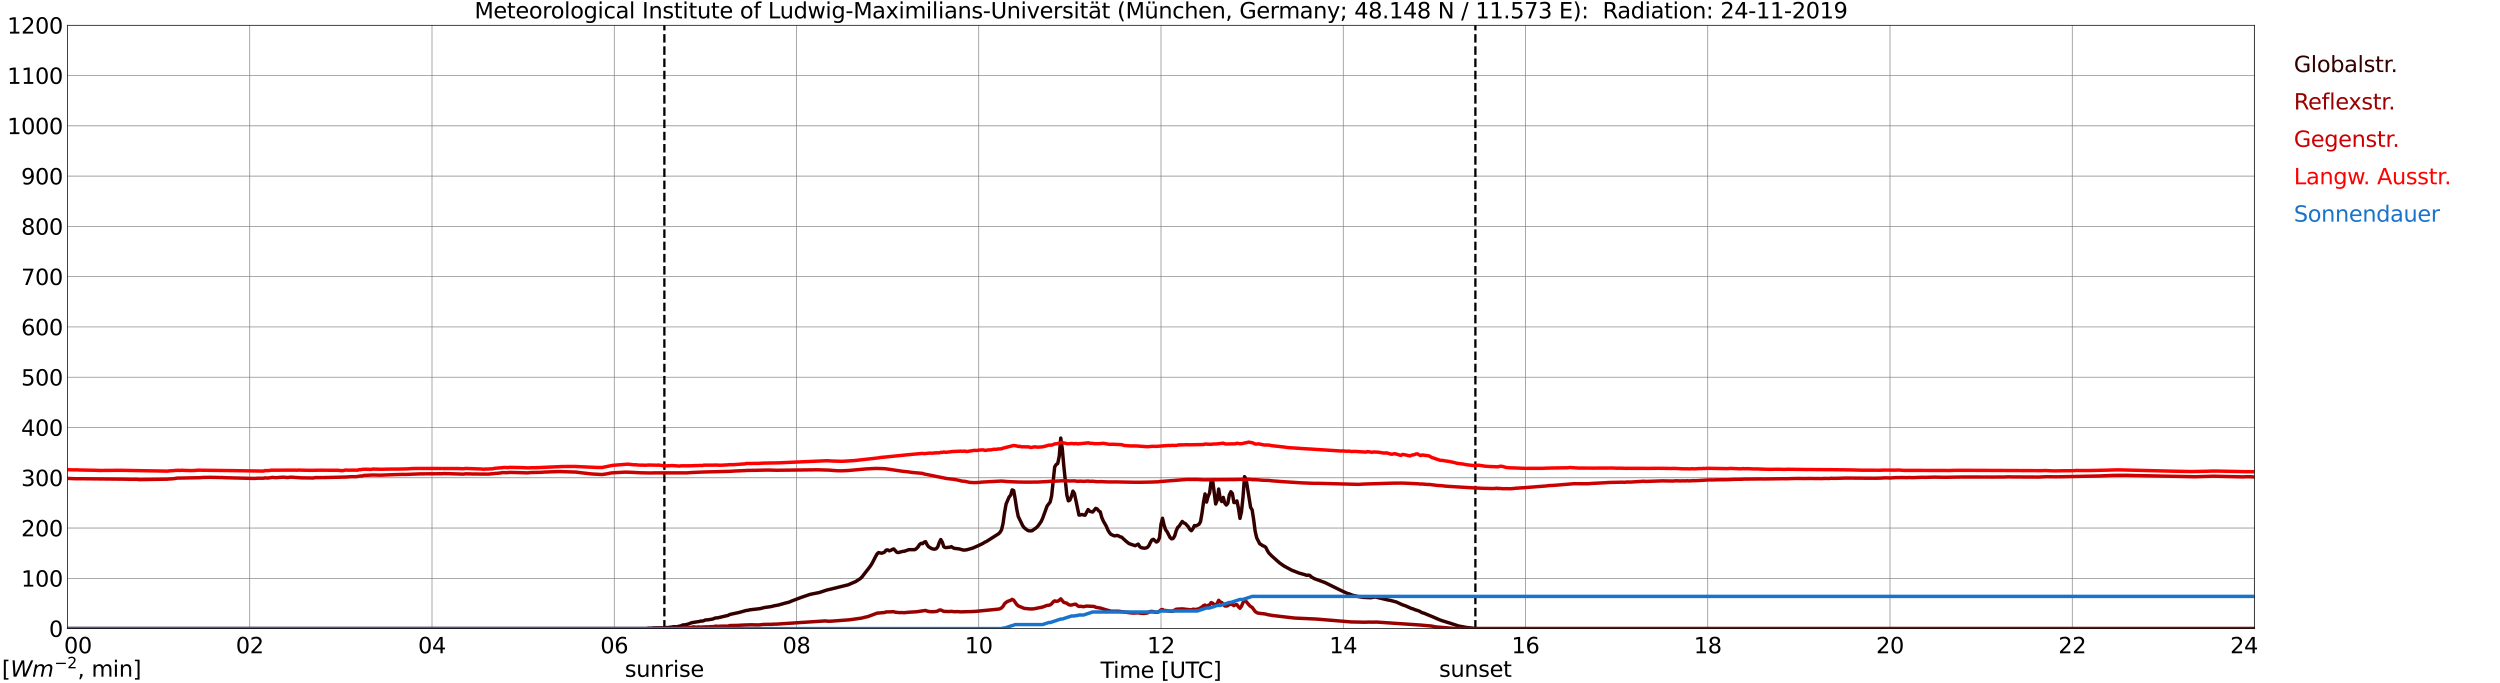 <?xml version="1.0" encoding="utf-8" standalone="no"?>
<!DOCTYPE svg PUBLIC "-//W3C//DTD SVG 1.1//EN"
  "http://www.w3.org/Graphics/SVG/1.1/DTD/svg11.dtd">
<svg xmlns:xlink="http://www.w3.org/1999/xlink" width="1085.4pt" height="296.64pt" viewBox="0 0 1085.4 296.64" xmlns="http://www.w3.org/2000/svg" version="1.1">
 <defs>
  <style type="text/css">*{stroke-linejoin: round; stroke-linecap: butt}</style>
 </defs>
 <g id="figure_1">
  <g id="patch_1">
   <path d="M 0 296.64 
L 1085.4 296.64 
L 1085.4 0 
L 0 0 
z
" style="fill: #ffffff"/>
  </g>
  <g id="axes_1">
   <g id="patch_2">
    <path d="M 29.306 272.909 
L 978.814 272.909 
L 978.814 10.976 
L 29.306 10.976 
z
" style="fill: #ffffff"/>
   </g>
   <g id="patch_3">
    <path d="M 978.814 272.909 
L 978.814 272.909 
L 978.814 10.976 
L 978.814 10.976 
z
" clip-path="url(#pc4744ecd50)" style="fill: #d3d3d3; opacity: 0.25; stroke: #d3d3d3; stroke-linejoin: miter"/>
   </g>
   <g id="matplotlib.axis_1">
    <g id="xtick_1">
     <g id="line2d_1">
      <path d="M 29.306 272.909 
L 29.306 10.976 
" clip-path="url(#pc4744ecd50)" style="fill: none; stroke: #808080; stroke-width: 0.3; stroke-linecap: square"/>
     </g>
     <g id="line2d_2"/>
     <g id="text_1">
      <!--    00 -->
      <g transform="translate(18.733 283.627) scale(0.095 -0.095)">
       <defs>
        <path id="DejaVuSans-20" transform="scale(0.016)"/>
        <path id="DejaVuSans-30" d="M 2034 4250 
Q 1547 4250 1301 3770 
Q 1056 3291 1056 2328 
Q 1056 1369 1301 889 
Q 1547 409 2034 409 
Q 2525 409 2770 889 
Q 3016 1369 3016 2328 
Q 3016 3291 2770 3770 
Q 2525 4250 2034 4250 
z
M 2034 4750 
Q 2819 4750 3233 4129 
Q 3647 3509 3647 2328 
Q 3647 1150 3233 529 
Q 2819 -91 2034 -91 
Q 1250 -91 836 529 
Q 422 1150 422 2328 
Q 422 3509 836 4129 
Q 1250 4750 2034 4750 
z
" transform="scale(0.016)"/>
       </defs>
       <use xlink:href="#DejaVuSans-20"/>
       <use xlink:href="#DejaVuSans-20" transform="translate(31.787 0)"/>
       <use xlink:href="#DejaVuSans-20" transform="translate(63.574 0)"/>
       <use xlink:href="#DejaVuSans-30" transform="translate(95.361 0)"/>
       <use xlink:href="#DejaVuSans-30" transform="translate(158.984 0)"/>
      </g>
     </g>
    </g>
    <g id="xtick_2">
     <g id="line2d_3">
      <path d="M 108.431 272.909 
L 108.431 10.976 
" clip-path="url(#pc4744ecd50)" style="fill: none; stroke: #808080; stroke-width: 0.3; stroke-linecap: square"/>
     </g>
     <g id="line2d_4"/>
     <g id="text_2">
      <!-- 02 -->
      <g transform="translate(102.387 283.627) scale(0.095 -0.095)">
       <defs>
        <path id="DejaVuSans-32" d="M 1228 531 
L 3431 531 
L 3431 0 
L 469 0 
L 469 531 
Q 828 903 1448 1529 
Q 2069 2156 2228 2338 
Q 2531 2678 2651 2914 
Q 2772 3150 2772 3378 
Q 2772 3750 2511 3984 
Q 2250 4219 1831 4219 
Q 1534 4219 1204 4116 
Q 875 4013 500 3803 
L 500 4441 
Q 881 4594 1212 4672 
Q 1544 4750 1819 4750 
Q 2544 4750 2975 4387 
Q 3406 4025 3406 3419 
Q 3406 3131 3298 2873 
Q 3191 2616 2906 2266 
Q 2828 2175 2409 1742 
Q 1991 1309 1228 531 
z
" transform="scale(0.016)"/>
       </defs>
       <use xlink:href="#DejaVuSans-30"/>
       <use xlink:href="#DejaVuSans-32" transform="translate(63.623 0)"/>
      </g>
     </g>
    </g>
    <g id="xtick_3">
     <g id="line2d_5">
      <path d="M 187.557 272.909 
L 187.557 10.976 
" clip-path="url(#pc4744ecd50)" style="fill: none; stroke: #808080; stroke-width: 0.3; stroke-linecap: square"/>
     </g>
     <g id="line2d_6"/>
     <g id="text_3">
      <!-- 04 -->
      <g transform="translate(181.513 283.627) scale(0.095 -0.095)">
       <defs>
        <path id="DejaVuSans-34" d="M 2419 4116 
L 825 1625 
L 2419 1625 
L 2419 4116 
z
M 2253 4666 
L 3047 4666 
L 3047 1625 
L 3713 1625 
L 3713 1100 
L 3047 1100 
L 3047 0 
L 2419 0 
L 2419 1100 
L 313 1100 
L 313 1709 
L 2253 4666 
z
" transform="scale(0.016)"/>
       </defs>
       <use xlink:href="#DejaVuSans-30"/>
       <use xlink:href="#DejaVuSans-34" transform="translate(63.623 0)"/>
      </g>
     </g>
    </g>
    <g id="xtick_4">
     <g id="line2d_7">
      <path d="M 266.683 272.909 
L 266.683 10.976 
" clip-path="url(#pc4744ecd50)" style="fill: none; stroke: #808080; stroke-width: 0.3; stroke-linecap: square"/>
     </g>
     <g id="line2d_8"/>
     <g id="text_4">
      <!-- 06 -->
      <g transform="translate(260.638 283.627) scale(0.095 -0.095)">
       <defs>
        <path id="DejaVuSans-36" d="M 2113 2584 
Q 1688 2584 1439 2293 
Q 1191 2003 1191 1497 
Q 1191 994 1439 701 
Q 1688 409 2113 409 
Q 2538 409 2786 701 
Q 3034 994 3034 1497 
Q 3034 2003 2786 2293 
Q 2538 2584 2113 2584 
z
M 3366 4563 
L 3366 3988 
Q 3128 4100 2886 4159 
Q 2644 4219 2406 4219 
Q 1781 4219 1451 3797 
Q 1122 3375 1075 2522 
Q 1259 2794 1537 2939 
Q 1816 3084 2150 3084 
Q 2853 3084 3261 2657 
Q 3669 2231 3669 1497 
Q 3669 778 3244 343 
Q 2819 -91 2113 -91 
Q 1303 -91 875 529 
Q 447 1150 447 2328 
Q 447 3434 972 4092 
Q 1497 4750 2381 4750 
Q 2619 4750 2861 4703 
Q 3103 4656 3366 4563 
z
" transform="scale(0.016)"/>
       </defs>
       <use xlink:href="#DejaVuSans-30"/>
       <use xlink:href="#DejaVuSans-36" transform="translate(63.623 0)"/>
      </g>
     </g>
    </g>
    <g id="xtick_5">
     <g id="line2d_9">
      <path d="M 345.808 272.909 
L 345.808 10.976 
" clip-path="url(#pc4744ecd50)" style="fill: none; stroke: #808080; stroke-width: 0.3; stroke-linecap: square"/>
     </g>
     <g id="line2d_10"/>
     <g id="text_5">
      <!-- 08 -->
      <g transform="translate(339.764 283.627) scale(0.095 -0.095)">
       <defs>
        <path id="DejaVuSans-38" d="M 2034 2216 
Q 1584 2216 1326 1975 
Q 1069 1734 1069 1313 
Q 1069 891 1326 650 
Q 1584 409 2034 409 
Q 2484 409 2743 651 
Q 3003 894 3003 1313 
Q 3003 1734 2745 1975 
Q 2488 2216 2034 2216 
z
M 1403 2484 
Q 997 2584 770 2862 
Q 544 3141 544 3541 
Q 544 4100 942 4425 
Q 1341 4750 2034 4750 
Q 2731 4750 3128 4425 
Q 3525 4100 3525 3541 
Q 3525 3141 3298 2862 
Q 3072 2584 2669 2484 
Q 3125 2378 3379 2068 
Q 3634 1759 3634 1313 
Q 3634 634 3220 271 
Q 2806 -91 2034 -91 
Q 1263 -91 848 271 
Q 434 634 434 1313 
Q 434 1759 690 2068 
Q 947 2378 1403 2484 
z
M 1172 3481 
Q 1172 3119 1398 2916 
Q 1625 2713 2034 2713 
Q 2441 2713 2670 2916 
Q 2900 3119 2900 3481 
Q 2900 3844 2670 4047 
Q 2441 4250 2034 4250 
Q 1625 4250 1398 4047 
Q 1172 3844 1172 3481 
z
" transform="scale(0.016)"/>
       </defs>
       <use xlink:href="#DejaVuSans-30"/>
       <use xlink:href="#DejaVuSans-38" transform="translate(63.623 0)"/>
      </g>
     </g>
    </g>
    <g id="xtick_6">
     <g id="line2d_11">
      <path d="M 424.934 272.909 
L 424.934 10.976 
" clip-path="url(#pc4744ecd50)" style="fill: none; stroke: #808080; stroke-width: 0.3; stroke-linecap: square"/>
     </g>
     <g id="line2d_12"/>
     <g id="text_6">
      <!-- 10 -->
      <g transform="translate(418.89 283.627) scale(0.095 -0.095)">
       <defs>
        <path id="DejaVuSans-31" d="M 794 531 
L 1825 531 
L 1825 4091 
L 703 3866 
L 703 4441 
L 1819 4666 
L 2450 4666 
L 2450 531 
L 3481 531 
L 3481 0 
L 794 0 
L 794 531 
z
" transform="scale(0.016)"/>
       </defs>
       <use xlink:href="#DejaVuSans-31"/>
       <use xlink:href="#DejaVuSans-30" transform="translate(63.623 0)"/>
      </g>
     </g>
    </g>
    <g id="xtick_7">
     <g id="line2d_13">
      <path d="M 504.06 272.909 
L 504.06 10.976 
" clip-path="url(#pc4744ecd50)" style="fill: none; stroke: #808080; stroke-width: 0.3; stroke-linecap: square"/>
     </g>
     <g id="line2d_14"/>
     <g id="text_7">
      <!-- 12 -->
      <g transform="translate(498.015 283.627) scale(0.095 -0.095)">
       <use xlink:href="#DejaVuSans-31"/>
       <use xlink:href="#DejaVuSans-32" transform="translate(63.623 0)"/>
      </g>
     </g>
    </g>
    <g id="xtick_8">
     <g id="line2d_15">
      <path d="M 583.185 272.909 
L 583.185 10.976 
" clip-path="url(#pc4744ecd50)" style="fill: none; stroke: #808080; stroke-width: 0.3; stroke-linecap: square"/>
     </g>
     <g id="line2d_16"/>
     <g id="text_8">
      <!-- 14 -->
      <g transform="translate(577.141 283.627) scale(0.095 -0.095)">
       <use xlink:href="#DejaVuSans-31"/>
       <use xlink:href="#DejaVuSans-34" transform="translate(63.623 0)"/>
      </g>
     </g>
    </g>
    <g id="xtick_9">
     <g id="line2d_17">
      <path d="M 662.311 272.909 
L 662.311 10.976 
" clip-path="url(#pc4744ecd50)" style="fill: none; stroke: #808080; stroke-width: 0.3; stroke-linecap: square"/>
     </g>
     <g id="line2d_18"/>
     <g id="text_9">
      <!-- 16 -->
      <g transform="translate(656.267 283.627) scale(0.095 -0.095)">
       <use xlink:href="#DejaVuSans-31"/>
       <use xlink:href="#DejaVuSans-36" transform="translate(63.623 0)"/>
      </g>
     </g>
    </g>
    <g id="xtick_10">
     <g id="line2d_19">
      <path d="M 741.437 272.909 
L 741.437 10.976 
" clip-path="url(#pc4744ecd50)" style="fill: none; stroke: #808080; stroke-width: 0.3; stroke-linecap: square"/>
     </g>
     <g id="line2d_20"/>
     <g id="text_10">
      <!-- 18 -->
      <g transform="translate(735.392 283.627) scale(0.095 -0.095)">
       <use xlink:href="#DejaVuSans-31"/>
       <use xlink:href="#DejaVuSans-38" transform="translate(63.623 0)"/>
      </g>
     </g>
    </g>
    <g id="xtick_11">
     <g id="line2d_21">
      <path d="M 820.562 272.909 
L 820.562 10.976 
" clip-path="url(#pc4744ecd50)" style="fill: none; stroke: #808080; stroke-width: 0.3; stroke-linecap: square"/>
     </g>
     <g id="line2d_22"/>
     <g id="text_11">
      <!-- 20 -->
      <g transform="translate(814.518 283.627) scale(0.095 -0.095)">
       <use xlink:href="#DejaVuSans-32"/>
       <use xlink:href="#DejaVuSans-30" transform="translate(63.623 0)"/>
      </g>
     </g>
    </g>
    <g id="xtick_12">
     <g id="line2d_23">
      <path d="M 899.688 272.909 
L 899.688 10.976 
" clip-path="url(#pc4744ecd50)" style="fill: none; stroke: #808080; stroke-width: 0.3; stroke-linecap: square"/>
     </g>
     <g id="line2d_24"/>
     <g id="text_12">
      <!-- 22 -->
      <g transform="translate(893.644 283.627) scale(0.095 -0.095)">
       <use xlink:href="#DejaVuSans-32"/>
       <use xlink:href="#DejaVuSans-32" transform="translate(63.623 0)"/>
      </g>
     </g>
    </g>
    <g id="xtick_13">
     <g id="line2d_25">
      <path d="M 978.814 272.909 
L 978.814 10.976 
" clip-path="url(#pc4744ecd50)" style="fill: none; stroke: #808080; stroke-width: 0.3; stroke-linecap: square"/>
     </g>
     <g id="line2d_26"/>
     <g id="text_13">
      <!-- 24    -->
      <g transform="translate(968.241 283.627) scale(0.095 -0.095)">
       <use xlink:href="#DejaVuSans-32"/>
       <use xlink:href="#DejaVuSans-34" transform="translate(63.623 0)"/>
       <use xlink:href="#DejaVuSans-20" transform="translate(127.246 0)"/>
       <use xlink:href="#DejaVuSans-20" transform="translate(159.033 0)"/>
       <use xlink:href="#DejaVuSans-20" transform="translate(190.82 0)"/>
      </g>
     </g>
    </g>
    <g id="text_14">
     <!-- Time [UTC] -->
     <g transform="translate(477.806 294.322) scale(0.095 -0.095)">
      <defs>
       <path id="DejaVuSans-54" d="M -19 4666 
L 3928 4666 
L 3928 4134 
L 2272 4134 
L 2272 0 
L 1638 0 
L 1638 4134 
L -19 4134 
L -19 4666 
z
" transform="scale(0.016)"/>
       <path id="DejaVuSans-69" d="M 603 3500 
L 1178 3500 
L 1178 0 
L 603 0 
L 603 3500 
z
M 603 4863 
L 1178 4863 
L 1178 4134 
L 603 4134 
L 603 4863 
z
" transform="scale(0.016)"/>
       <path id="DejaVuSans-6d" d="M 3328 2828 
Q 3544 3216 3844 3400 
Q 4144 3584 4550 3584 
Q 5097 3584 5394 3201 
Q 5691 2819 5691 2113 
L 5691 0 
L 5113 0 
L 5113 2094 
Q 5113 2597 4934 2840 
Q 4756 3084 4391 3084 
Q 3944 3084 3684 2787 
Q 3425 2491 3425 1978 
L 3425 0 
L 2847 0 
L 2847 2094 
Q 2847 2600 2669 2842 
Q 2491 3084 2119 3084 
Q 1678 3084 1418 2786 
Q 1159 2488 1159 1978 
L 1159 0 
L 581 0 
L 581 3500 
L 1159 3500 
L 1159 2956 
Q 1356 3278 1631 3431 
Q 1906 3584 2284 3584 
Q 2666 3584 2933 3390 
Q 3200 3197 3328 2828 
z
" transform="scale(0.016)"/>
       <path id="DejaVuSans-65" d="M 3597 1894 
L 3597 1613 
L 953 1613 
Q 991 1019 1311 708 
Q 1631 397 2203 397 
Q 2534 397 2845 478 
Q 3156 559 3463 722 
L 3463 178 
Q 3153 47 2828 -22 
Q 2503 -91 2169 -91 
Q 1331 -91 842 396 
Q 353 884 353 1716 
Q 353 2575 817 3079 
Q 1281 3584 2069 3584 
Q 2775 3584 3186 3129 
Q 3597 2675 3597 1894 
z
M 3022 2063 
Q 3016 2534 2758 2815 
Q 2500 3097 2075 3097 
Q 1594 3097 1305 2825 
Q 1016 2553 972 2059 
L 3022 2063 
z
" transform="scale(0.016)"/>
       <path id="DejaVuSans-5b" d="M 550 4863 
L 1875 4863 
L 1875 4416 
L 1125 4416 
L 1125 -397 
L 1875 -397 
L 1875 -844 
L 550 -844 
L 550 4863 
z
" transform="scale(0.016)"/>
       <path id="DejaVuSans-55" d="M 556 4666 
L 1191 4666 
L 1191 1831 
Q 1191 1081 1462 751 
Q 1734 422 2344 422 
Q 2950 422 3222 751 
Q 3494 1081 3494 1831 
L 3494 4666 
L 4128 4666 
L 4128 1753 
Q 4128 841 3676 375 
Q 3225 -91 2344 -91 
Q 1459 -91 1007 375 
Q 556 841 556 1753 
L 556 4666 
z
" transform="scale(0.016)"/>
       <path id="DejaVuSans-43" d="M 4122 4306 
L 4122 3641 
Q 3803 3938 3442 4084 
Q 3081 4231 2675 4231 
Q 1875 4231 1450 3742 
Q 1025 3253 1025 2328 
Q 1025 1406 1450 917 
Q 1875 428 2675 428 
Q 3081 428 3442 575 
Q 3803 722 4122 1019 
L 4122 359 
Q 3791 134 3420 21 
Q 3050 -91 2638 -91 
Q 1578 -91 968 557 
Q 359 1206 359 2328 
Q 359 3453 968 4101 
Q 1578 4750 2638 4750 
Q 3056 4750 3426 4639 
Q 3797 4528 4122 4306 
z
" transform="scale(0.016)"/>
       <path id="DejaVuSans-5d" d="M 1947 4863 
L 1947 -844 
L 622 -844 
L 622 -397 
L 1369 -397 
L 1369 4416 
L 622 4416 
L 622 4863 
L 1947 4863 
z
" transform="scale(0.016)"/>
      </defs>
      <use xlink:href="#DejaVuSans-54"/>
      <use xlink:href="#DejaVuSans-69" transform="translate(57.959 0)"/>
      <use xlink:href="#DejaVuSans-6d" transform="translate(85.742 0)"/>
      <use xlink:href="#DejaVuSans-65" transform="translate(183.154 0)"/>
      <use xlink:href="#DejaVuSans-20" transform="translate(244.678 0)"/>
      <use xlink:href="#DejaVuSans-5b" transform="translate(276.465 0)"/>
      <use xlink:href="#DejaVuSans-55" transform="translate(315.479 0)"/>
      <use xlink:href="#DejaVuSans-54" transform="translate(388.672 0)"/>
      <use xlink:href="#DejaVuSans-43" transform="translate(443.881 0)"/>
      <use xlink:href="#DejaVuSans-5d" transform="translate(513.705 0)"/>
     </g>
    </g>
   </g>
   <g id="matplotlib.axis_2">
    <g id="ytick_1">
     <g id="line2d_27">
      <path d="M 29.306 272.909 
L 978.814 272.909 
" clip-path="url(#pc4744ecd50)" style="fill: none; stroke: #808080; stroke-width: 0.3; stroke-linecap: square"/>
     </g>
     <g id="line2d_28"/>
     <g id="text_15">
      <!-- 0 -->
      <g transform="translate(21.261 276.518) scale(0.095 -0.095)">
       <use xlink:href="#DejaVuSans-30"/>
      </g>
     </g>
    </g>
    <g id="ytick_2">
     <g id="line2d_29">
      <path d="M 29.306 251.081 
L 978.814 251.081 
" clip-path="url(#pc4744ecd50)" style="fill: none; stroke: #808080; stroke-width: 0.3; stroke-linecap: square"/>
     </g>
     <g id="line2d_30"/>
     <g id="text_16">
      <!-- 100 -->
      <g transform="translate(9.173 254.69) scale(0.095 -0.095)">
       <use xlink:href="#DejaVuSans-31"/>
       <use xlink:href="#DejaVuSans-30" transform="translate(63.623 0)"/>
       <use xlink:href="#DejaVuSans-30" transform="translate(127.246 0)"/>
      </g>
     </g>
    </g>
    <g id="ytick_3">
     <g id="line2d_31">
      <path d="M 29.306 229.253 
L 978.814 229.253 
" clip-path="url(#pc4744ecd50)" style="fill: none; stroke: #808080; stroke-width: 0.3; stroke-linecap: square"/>
     </g>
     <g id="line2d_32"/>
     <g id="text_17">
      <!-- 200 -->
      <g transform="translate(9.173 232.863) scale(0.095 -0.095)">
       <use xlink:href="#DejaVuSans-32"/>
       <use xlink:href="#DejaVuSans-30" transform="translate(63.623 0)"/>
       <use xlink:href="#DejaVuSans-30" transform="translate(127.246 0)"/>
      </g>
     </g>
    </g>
    <g id="ytick_4">
     <g id="line2d_33">
      <path d="M 29.306 207.426 
L 978.814 207.426 
" clip-path="url(#pc4744ecd50)" style="fill: none; stroke: #808080; stroke-width: 0.3; stroke-linecap: square"/>
     </g>
     <g id="line2d_34"/>
     <g id="text_18">
      <!-- 300 -->
      <g transform="translate(9.173 211.035) scale(0.095 -0.095)">
       <defs>
        <path id="DejaVuSans-33" d="M 2597 2516 
Q 3050 2419 3304 2112 
Q 3559 1806 3559 1356 
Q 3559 666 3084 287 
Q 2609 -91 1734 -91 
Q 1441 -91 1130 -33 
Q 819 25 488 141 
L 488 750 
Q 750 597 1062 519 
Q 1375 441 1716 441 
Q 2309 441 2620 675 
Q 2931 909 2931 1356 
Q 2931 1769 2642 2001 
Q 2353 2234 1838 2234 
L 1294 2234 
L 1294 2753 
L 1863 2753 
Q 2328 2753 2575 2939 
Q 2822 3125 2822 3475 
Q 2822 3834 2567 4026 
Q 2313 4219 1838 4219 
Q 1578 4219 1281 4162 
Q 984 4106 628 3988 
L 628 4550 
Q 988 4650 1302 4700 
Q 1616 4750 1894 4750 
Q 2613 4750 3031 4423 
Q 3450 4097 3450 3541 
Q 3450 3153 3228 2886 
Q 3006 2619 2597 2516 
z
" transform="scale(0.016)"/>
       </defs>
       <use xlink:href="#DejaVuSans-33"/>
       <use xlink:href="#DejaVuSans-30" transform="translate(63.623 0)"/>
       <use xlink:href="#DejaVuSans-30" transform="translate(127.246 0)"/>
      </g>
     </g>
    </g>
    <g id="ytick_5">
     <g id="line2d_35">
      <path d="M 29.306 185.598 
L 978.814 185.598 
" clip-path="url(#pc4744ecd50)" style="fill: none; stroke: #808080; stroke-width: 0.3; stroke-linecap: square"/>
     </g>
     <g id="line2d_36"/>
     <g id="text_19">
      <!-- 400 -->
      <g transform="translate(9.173 189.207) scale(0.095 -0.095)">
       <use xlink:href="#DejaVuSans-34"/>
       <use xlink:href="#DejaVuSans-30" transform="translate(63.623 0)"/>
       <use xlink:href="#DejaVuSans-30" transform="translate(127.246 0)"/>
      </g>
     </g>
    </g>
    <g id="ytick_6">
     <g id="line2d_37">
      <path d="M 29.306 163.77 
L 978.814 163.77 
" clip-path="url(#pc4744ecd50)" style="fill: none; stroke: #808080; stroke-width: 0.3; stroke-linecap: square"/>
     </g>
     <g id="line2d_38"/>
     <g id="text_20">
      <!-- 500 -->
      <g transform="translate(9.173 167.379) scale(0.095 -0.095)">
       <defs>
        <path id="DejaVuSans-35" d="M 691 4666 
L 3169 4666 
L 3169 4134 
L 1269 4134 
L 1269 2991 
Q 1406 3038 1543 3061 
Q 1681 3084 1819 3084 
Q 2600 3084 3056 2656 
Q 3513 2228 3513 1497 
Q 3513 744 3044 326 
Q 2575 -91 1722 -91 
Q 1428 -91 1123 -41 
Q 819 9 494 109 
L 494 744 
Q 775 591 1075 516 
Q 1375 441 1709 441 
Q 2250 441 2565 725 
Q 2881 1009 2881 1497 
Q 2881 1984 2565 2268 
Q 2250 2553 1709 2553 
Q 1456 2553 1204 2497 
Q 953 2441 691 2322 
L 691 4666 
z
" transform="scale(0.016)"/>
       </defs>
       <use xlink:href="#DejaVuSans-35"/>
       <use xlink:href="#DejaVuSans-30" transform="translate(63.623 0)"/>
       <use xlink:href="#DejaVuSans-30" transform="translate(127.246 0)"/>
      </g>
     </g>
    </g>
    <g id="ytick_7">
     <g id="line2d_39">
      <path d="M 29.306 141.942 
L 978.814 141.942 
" clip-path="url(#pc4744ecd50)" style="fill: none; stroke: #808080; stroke-width: 0.3; stroke-linecap: square"/>
     </g>
     <g id="line2d_40"/>
     <g id="text_21">
      <!-- 600 -->
      <g transform="translate(9.173 145.551) scale(0.095 -0.095)">
       <use xlink:href="#DejaVuSans-36"/>
       <use xlink:href="#DejaVuSans-30" transform="translate(63.623 0)"/>
       <use xlink:href="#DejaVuSans-30" transform="translate(127.246 0)"/>
      </g>
     </g>
    </g>
    <g id="ytick_8">
     <g id="line2d_41">
      <path d="M 29.306 120.114 
L 978.814 120.114 
" clip-path="url(#pc4744ecd50)" style="fill: none; stroke: #808080; stroke-width: 0.3; stroke-linecap: square"/>
     </g>
     <g id="line2d_42"/>
     <g id="text_22">
      <!-- 700 -->
      <g transform="translate(9.173 123.724) scale(0.095 -0.095)">
       <defs>
        <path id="DejaVuSans-37" d="M 525 4666 
L 3525 4666 
L 3525 4397 
L 1831 0 
L 1172 0 
L 2766 4134 
L 525 4134 
L 525 4666 
z
" transform="scale(0.016)"/>
       </defs>
       <use xlink:href="#DejaVuSans-37"/>
       <use xlink:href="#DejaVuSans-30" transform="translate(63.623 0)"/>
       <use xlink:href="#DejaVuSans-30" transform="translate(127.246 0)"/>
      </g>
     </g>
    </g>
    <g id="ytick_9">
     <g id="line2d_43">
      <path d="M 29.306 98.287 
L 978.814 98.287 
" clip-path="url(#pc4744ecd50)" style="fill: none; stroke: #808080; stroke-width: 0.3; stroke-linecap: square"/>
     </g>
     <g id="line2d_44"/>
     <g id="text_23">
      <!-- 800 -->
      <g transform="translate(9.173 101.896) scale(0.095 -0.095)">
       <use xlink:href="#DejaVuSans-38"/>
       <use xlink:href="#DejaVuSans-30" transform="translate(63.623 0)"/>
       <use xlink:href="#DejaVuSans-30" transform="translate(127.246 0)"/>
      </g>
     </g>
    </g>
    <g id="ytick_10">
     <g id="line2d_45">
      <path d="M 29.306 76.459 
L 978.814 76.459 
" clip-path="url(#pc4744ecd50)" style="fill: none; stroke: #808080; stroke-width: 0.3; stroke-linecap: square"/>
     </g>
     <g id="line2d_46"/>
     <g id="text_24">
      <!-- 900 -->
      <g transform="translate(9.173 80.068) scale(0.095 -0.095)">
       <defs>
        <path id="DejaVuSans-39" d="M 703 97 
L 703 672 
Q 941 559 1184 500 
Q 1428 441 1663 441 
Q 2288 441 2617 861 
Q 2947 1281 2994 2138 
Q 2813 1869 2534 1725 
Q 2256 1581 1919 1581 
Q 1219 1581 811 2004 
Q 403 2428 403 3163 
Q 403 3881 828 4315 
Q 1253 4750 1959 4750 
Q 2769 4750 3195 4129 
Q 3622 3509 3622 2328 
Q 3622 1225 3098 567 
Q 2575 -91 1691 -91 
Q 1453 -91 1209 -44 
Q 966 3 703 97 
z
M 1959 2075 
Q 2384 2075 2632 2365 
Q 2881 2656 2881 3163 
Q 2881 3666 2632 3958 
Q 2384 4250 1959 4250 
Q 1534 4250 1286 3958 
Q 1038 3666 1038 3163 
Q 1038 2656 1286 2365 
Q 1534 2075 1959 2075 
z
" transform="scale(0.016)"/>
       </defs>
       <use xlink:href="#DejaVuSans-39"/>
       <use xlink:href="#DejaVuSans-30" transform="translate(63.623 0)"/>
       <use xlink:href="#DejaVuSans-30" transform="translate(127.246 0)"/>
      </g>
     </g>
    </g>
    <g id="ytick_11">
     <g id="line2d_47">
      <path d="M 29.306 54.631 
L 978.814 54.631 
" clip-path="url(#pc4744ecd50)" style="fill: none; stroke: #808080; stroke-width: 0.3; stroke-linecap: square"/>
     </g>
     <g id="line2d_48"/>
     <g id="text_25">
      <!-- 1000 -->
      <g transform="translate(3.128 58.24) scale(0.095 -0.095)">
       <use xlink:href="#DejaVuSans-31"/>
       <use xlink:href="#DejaVuSans-30" transform="translate(63.623 0)"/>
       <use xlink:href="#DejaVuSans-30" transform="translate(127.246 0)"/>
       <use xlink:href="#DejaVuSans-30" transform="translate(190.869 0)"/>
      </g>
     </g>
    </g>
    <g id="ytick_12">
     <g id="line2d_49">
      <path d="M 29.306 32.803 
L 978.814 32.803 
" clip-path="url(#pc4744ecd50)" style="fill: none; stroke: #808080; stroke-width: 0.3; stroke-linecap: square"/>
     </g>
     <g id="line2d_50"/>
     <g id="text_26">
      <!-- 1100 -->
      <g transform="translate(3.128 36.413) scale(0.095 -0.095)">
       <use xlink:href="#DejaVuSans-31"/>
       <use xlink:href="#DejaVuSans-31" transform="translate(63.623 0)"/>
       <use xlink:href="#DejaVuSans-30" transform="translate(127.246 0)"/>
       <use xlink:href="#DejaVuSans-30" transform="translate(190.869 0)"/>
      </g>
     </g>
    </g>
    <g id="ytick_13">
     <g id="line2d_51">
      <path d="M 29.306 10.976 
L 978.814 10.976 
" clip-path="url(#pc4744ecd50)" style="fill: none; stroke: #808080; stroke-width: 0.3; stroke-linecap: square"/>
     </g>
     <g id="line2d_52"/>
     <g id="text_27">
      <!-- 1200 -->
      <g transform="translate(3.128 14.585) scale(0.095 -0.095)">
       <use xlink:href="#DejaVuSans-31"/>
       <use xlink:href="#DejaVuSans-32" transform="translate(63.623 0)"/>
       <use xlink:href="#DejaVuSans-30" transform="translate(127.246 0)"/>
       <use xlink:href="#DejaVuSans-30" transform="translate(190.869 0)"/>
      </g>
     </g>
    </g>
   </g>
   <g id="line2d_53">
    <path d="M 288.442 272.909 
L 288.442 10.976 
" clip-path="url(#pc4744ecd50)" style="fill: none; stroke-dasharray: 3.7,1.6; stroke-dashoffset: 0; stroke: #000000"/>
   </g>
   <g id="line2d_54">
    <path d="M 640.552 272.909 
L 640.552 10.976 
" clip-path="url(#pc4744ecd50)" style="fill: none; stroke-dasharray: 3.7,1.6; stroke-dashoffset: 0; stroke: #000000"/>
   </g>
   <g id="line2d_55">
    <path d="M 29.306 272.909 
L 280.53 272.909 
L 281.849 272.719 
L 282.508 272.78 
L 283.827 272.614 
L 288.442 272.575 
L 289.102 272.45 
L 290.42 272.429 
L 291.08 272.263 
L 291.739 272.263 
L 292.399 272.077 
L 293.717 272.14 
L 295.696 271.706 
L 296.355 271.355 
L 297.674 271.23 
L 298.992 270.879 
L 300.311 270.342 
L 303.608 269.825 
L 304.267 269.639 
L 304.927 269.639 
L 305.586 269.473 
L 306.246 269.163 
L 307.564 269.08 
L 309.543 268.751 
L 310.202 268.419 
L 310.861 268.275 
L 311.521 268.253 
L 316.136 267.179 
L 316.796 266.786 
L 320.752 265.939 
L 324.049 265.029 
L 324.708 264.988 
L 325.368 264.78 
L 329.983 264.243 
L 331.961 263.748 
L 333.94 263.479 
L 335.258 263.252 
L 335.918 263.045 
L 337.896 262.693 
L 341.193 261.764 
L 342.512 261.454 
L 343.83 260.895 
L 347.787 259.387 
L 351.743 258.042 
L 355.699 257.256 
L 358.996 256.163 
L 360.974 255.706 
L 364.271 254.879 
L 368.227 253.908 
L 371.524 252.482 
L 373.502 251.201 
L 374.162 250.581 
L 377.459 246.323 
L 378.118 245.412 
L 378.777 244.297 
L 380.096 241.713 
L 380.756 240.536 
L 381.415 239.914 
L 382.734 240.185 
L 383.393 239.997 
L 384.053 239.687 
L 384.712 238.84 
L 385.371 238.737 
L 386.031 239.13 
L 386.69 238.964 
L 387.349 238.572 
L 388.009 238.323 
L 389.328 239.75 
L 389.987 239.914 
L 391.965 239.377 
L 392.624 239.336 
L 394.603 238.633 
L 397.24 238.633 
L 397.899 238.137 
L 398.559 237.456 
L 399.218 236.422 
L 399.878 235.904 
L 400.537 236.05 
L 401.196 235.389 
L 401.856 235.182 
L 402.515 236.504 
L 403.175 237.393 
L 404.493 238.179 
L 405.153 238.364 
L 405.812 238.427 
L 406.471 238.22 
L 407.131 237.434 
L 407.79 235.553 
L 408.45 234.252 
L 409.109 235.389 
L 409.768 237.393 
L 410.428 237.766 
L 412.406 237.578 
L 413.065 237.332 
L 413.725 237.808 
L 414.384 238.076 
L 416.362 238.303 
L 418.34 238.84 
L 419.659 238.716 
L 422.297 237.971 
L 424.934 236.814 
L 426.253 236.173 
L 426.912 235.843 
L 427.572 235.389 
L 428.231 235.118 
L 433.506 231.77 
L 434.165 231.13 
L 434.825 230.035 
L 435.484 227.243 
L 436.144 222.511 
L 436.803 218.831 
L 438.122 215.751 
L 438.781 215.006 
L 439.44 212.693 
L 440.1 212.981 
L 440.759 216.641 
L 441.419 220.981 
L 442.078 224.226 
L 444.056 228.319 
L 444.716 229.166 
L 446.034 230.179 
L 446.694 230.469 
L 448.012 230.469 
L 449.331 229.539 
L 449.991 229.063 
L 450.65 228.38 
L 451.969 226.52 
L 452.628 225.137 
L 454.606 219.699 
L 455.925 217.984 
L 456.584 215.194 
L 457.903 202.709 
L 458.563 201.696 
L 459.222 201.242 
L 459.881 198.079 
L 460.541 190.203 
L 461.2 194.833 
L 461.859 202.296 
L 463.178 214.904 
L 463.838 217.447 
L 464.497 217.115 
L 465.156 215.524 
L 465.816 213.23 
L 466.475 214.242 
L 468.453 223.626 
L 469.113 223.565 
L 469.772 223.358 
L 470.431 223.585 
L 471.091 223.689 
L 472.409 221.229 
L 473.069 221.974 
L 474.388 222.303 
L 475.706 220.712 
L 476.366 220.981 
L 477.025 221.827 
L 477.685 222.242 
L 478.344 224.661 
L 479.003 226.191 
L 480.322 228.485 
L 480.981 230.076 
L 481.641 231.192 
L 482.3 231.977 
L 483.619 232.597 
L 484.278 232.639 
L 484.938 232.453 
L 485.597 232.639 
L 486.256 233.051 
L 486.916 233.176 
L 488.894 234.996 
L 490.213 236.029 
L 492.85 236.917 
L 494.169 236.236 
L 494.828 237.31 
L 495.488 237.786 
L 496.807 238.013 
L 497.466 237.93 
L 498.125 237.661 
L 498.785 236.939 
L 499.444 235.533 
L 500.103 234.416 
L 500.763 234.147 
L 502.082 235.326 
L 502.741 234.955 
L 503.4 233.486 
L 504.06 227.616 
L 504.719 225.012 
L 505.379 227.885 
L 506.038 229.932 
L 506.697 230.862 
L 508.016 233.383 
L 508.675 233.962 
L 509.335 233.754 
L 509.994 232.7 
L 510.654 230.469 
L 511.313 229 
L 511.972 228.38 
L 513.291 226.396 
L 513.95 227.016 
L 514.61 227.284 
L 515.929 228.732 
L 516.588 229.849 
L 517.247 230.406 
L 517.907 229.539 
L 518.566 228.195 
L 519.226 228.339 
L 520.544 227.636 
L 521.204 226.542 
L 521.863 222.76 
L 522.522 218.005 
L 523.182 214.45 
L 523.841 217.984 
L 524.501 215.524 
L 525.16 214.015 
L 525.819 208.993 
L 526.479 208.6 
L 527.797 218.811 
L 528.457 217.115 
L 529.116 212.319 
L 529.776 216.641 
L 530.435 217.757 
L 531.094 215.958 
L 531.754 218.438 
L 532.413 219.265 
L 533.073 218.521 
L 533.732 214.862 
L 534.391 213.498 
L 535.051 214.264 
L 535.71 218.169 
L 536.369 218.169 
L 537.029 217.488 
L 537.688 220.671 
L 538.348 225.054 
L 539.007 222.159 
L 539.666 215.772 
L 540.326 206.945 
L 540.985 207.98 
L 542.963 220.3 
L 543.623 221.354 
L 544.282 225.569 
L 544.941 230.635 
L 545.601 233.486 
L 546.919 236.092 
L 547.579 236.443 
L 548.238 236.939 
L 548.898 237.166 
L 549.557 237.642 
L 550.216 239.006 
L 550.876 240.08 
L 552.195 241.424 
L 555.491 244.358 
L 557.47 245.744 
L 560.766 247.543 
L 564.063 248.824 
L 566.042 249.361 
L 567.36 249.795 
L 568.02 249.693 
L 568.679 249.837 
L 569.338 250.476 
L 570.657 251.243 
L 575.273 252.936 
L 582.526 256.514 
L 584.504 257.422 
L 585.164 257.712 
L 585.823 257.856 
L 587.142 258.415 
L 589.12 258.891 
L 591.757 259.345 
L 595.054 259.511 
L 596.373 259.304 
L 597.032 259.179 
L 602.307 260.419 
L 603.626 260.668 
L 606.264 261.371 
L 608.901 262.591 
L 610.22 263.025 
L 612.858 264.202 
L 613.517 264.348 
L 614.176 264.658 
L 616.154 265.297 
L 617.473 266.042 
L 618.133 266.186 
L 620.77 267.282 
L 622.089 267.821 
L 624.726 268.978 
L 626.045 269.473 
L 629.342 270.486 
L 633.298 271.789 
L 636.595 272.409 
L 637.914 272.553 
L 640.552 272.904 
L 657.695 272.909 
L 978.154 272.909 
L 978.154 272.909 
" clip-path="url(#pc4744ecd50)" style="fill: none; stroke: #330000; stroke-width: 1.5; stroke-linecap: square"/>
   </g>
   <g id="line2d_56">
    <path d="M 29.306 272.909 
L 291.739 272.909 
L 292.399 272.699 
L 294.377 272.887 
L 295.036 272.907 
L 296.355 272.597 
L 297.674 272.597 
L 298.333 272.597 
L 298.992 272.431 
L 299.652 272.453 
L 300.971 272.184 
L 301.63 272.204 
L 302.289 272.37 
L 302.949 272.204 
L 304.267 272.267 
L 305.586 272.204 
L 306.905 272.121 
L 307.564 272.184 
L 308.224 272.079 
L 309.543 272.06 
L 310.861 271.833 
L 311.521 271.935 
L 313.499 271.833 
L 316.136 271.852 
L 316.796 271.584 
L 320.093 271.523 
L 322.73 271.376 
L 326.027 271.254 
L 329.324 271.335 
L 331.302 271.108 
L 333.94 271.047 
L 335.258 271.067 
L 335.918 270.964 
L 337.236 270.964 
L 341.193 270.695 
L 343.83 270.53 
L 347.787 270.261 
L 358.337 269.58 
L 359.655 269.724 
L 360.974 269.683 
L 368.887 269.082 
L 374.162 268.338 
L 375.481 267.987 
L 376.799 267.699 
L 380.096 266.478 
L 380.756 266.21 
L 384.053 265.92 
L 384.712 265.673 
L 386.69 265.631 
L 388.009 265.568 
L 388.668 265.797 
L 390.646 265.983 
L 391.306 265.941 
L 392.624 266.002 
L 394.603 265.797 
L 397.899 265.61 
L 401.856 265.031 
L 402.515 265.321 
L 403.834 265.568 
L 405.153 265.59 
L 406.471 265.466 
L 407.131 265.28 
L 407.79 264.865 
L 408.45 264.826 
L 409.768 265.446 
L 411.087 265.466 
L 411.746 265.529 
L 413.065 265.424 
L 414.384 265.59 
L 415.703 265.529 
L 417.022 265.651 
L 419.659 265.568 
L 421.637 265.529 
L 423.615 265.424 
L 433.506 264.453 
L 434.165 264.287 
L 434.825 263.935 
L 435.484 263.233 
L 436.144 262.117 
L 436.803 261.517 
L 437.462 261.104 
L 438.781 260.629 
L 439.44 260.216 
L 440.1 260.567 
L 441.419 262.449 
L 442.078 263.047 
L 444.716 264.143 
L 447.353 264.392 
L 448.672 264.35 
L 452.628 263.564 
L 454.606 262.84 
L 455.266 262.8 
L 455.925 262.613 
L 456.584 262.159 
L 457.244 261.312 
L 457.903 260.877 
L 458.563 261.063 
L 459.222 261.002 
L 459.881 260.629 
L 460.541 259.989 
L 461.859 261.539 
L 463.178 261.89 
L 463.838 262.449 
L 464.497 262.676 
L 465.156 262.696 
L 466.475 262.344 
L 467.134 262.344 
L 467.794 262.964 
L 468.453 263.315 
L 469.113 263.213 
L 470.431 263.398 
L 471.75 263.13 
L 475.047 263.296 
L 475.706 263.647 
L 477.025 263.894 
L 477.685 263.977 
L 479.663 264.597 
L 480.981 264.97 
L 482.3 265.341 
L 485.597 265.363 
L 490.872 266.085 
L 492.191 266.168 
L 494.169 266.066 
L 495.488 266.293 
L 496.807 266.312 
L 498.125 266.127 
L 499.444 265.487 
L 500.103 265.446 
L 500.763 265.548 
L 501.422 265.797 
L 502.082 265.839 
L 502.741 265.734 
L 503.4 265.363 
L 504.06 264.763 
L 504.719 264.619 
L 505.379 265.073 
L 506.038 265.031 
L 508.016 265.363 
L 508.675 265.424 
L 509.335 265.239 
L 510.654 264.494 
L 513.291 264.35 
L 517.247 264.785 
L 517.907 264.494 
L 519.226 264.597 
L 520.544 264.287 
L 521.863 263.523 
L 522.522 262.923 
L 523.182 262.696 
L 523.841 263.42 
L 524.501 262.82 
L 525.16 262.593 
L 525.819 261.622 
L 526.479 261.89 
L 527.138 262.469 
L 527.797 262.759 
L 528.457 261.932 
L 529.116 260.629 
L 529.776 261.373 
L 530.435 261.58 
L 531.754 263.088 
L 532.413 263.11 
L 533.073 262.964 
L 533.732 262.366 
L 535.051 262.427 
L 535.71 262.964 
L 536.369 262.51 
L 537.029 262.53 
L 537.688 263.42 
L 538.348 264.082 
L 539.007 263.171 
L 539.666 261.641 
L 540.326 260.484 
L 540.985 261.104 
L 542.304 262.696 
L 542.963 263.315 
L 543.623 263.689 
L 544.941 265.487 
L 545.601 265.941 
L 546.26 266.21 
L 549.557 266.603 
L 550.216 266.83 
L 551.535 267.057 
L 552.854 267.264 
L 562.085 268.338 
L 571.317 268.753 
L 576.592 269.187 
L 586.482 270.012 
L 592.417 270.137 
L 594.395 270.076 
L 595.714 270.117 
L 597.692 270.076 
L 616.814 271.376 
L 620.111 271.686 
L 621.429 271.791 
L 623.408 272.184 
L 631.98 272.887 
L 633.298 272.819 
L 640.552 272.909 
L 978.154 272.909 
L 978.154 272.909 
" clip-path="url(#pc4744ecd50)" style="fill: none; stroke: #990000; stroke-width: 1.5; stroke-linecap: square"/>
   </g>
   <g id="line2d_57">
    <path d="M 29.306 207.692 
L 32.603 207.845 
L 36.559 207.858 
L 55.022 208.05 
L 56.34 208.124 
L 58.978 208.115 
L 59.637 208.115 
L 60.297 208.24 
L 72.825 208.035 
L 73.484 207.943 
L 74.803 207.888 
L 76.122 207.722 
L 76.781 207.58 
L 86.672 207.406 
L 87.991 207.292 
L 91.288 207.236 
L 96.563 207.336 
L 97.881 207.412 
L 110.41 207.722 
L 111.728 207.624 
L 113.707 207.629 
L 114.366 207.629 
L 115.025 207.482 
L 116.344 207.561 
L 118.322 207.257 
L 119.641 207.393 
L 122.938 207.166 
L 124.257 207.277 
L 124.916 207.327 
L 126.235 207.15 
L 130.85 207.465 
L 132.169 207.474 
L 136.125 207.532 
L 136.785 207.353 
L 140.741 207.336 
L 149.972 207.113 
L 152.61 206.952 
L 154.588 206.965 
L 156.566 206.64 
L 157.226 206.666 
L 157.885 206.419 
L 161.841 206.227 
L 165.138 206.304 
L 169.094 206.144 
L 174.37 205.967 
L 176.348 205.978 
L 180.304 205.823 
L 181.623 205.764 
L 182.941 205.73 
L 192.173 205.673 
L 192.832 205.575 
L 193.492 205.644 
L 194.81 205.651 
L 200.745 205.841 
L 201.404 205.836 
L 202.063 205.705 
L 204.042 205.747 
L 205.36 205.788 
L 211.954 205.839 
L 214.592 205.612 
L 215.251 205.485 
L 215.91 205.511 
L 216.57 205.389 
L 217.229 205.393 
L 217.889 205.19 
L 220.526 205.217 
L 221.186 205.079 
L 229.098 205.304 
L 230.417 205.147 
L 235.033 205.064 
L 236.351 204.946 
L 237.67 204.918 
L 238.989 204.852 
L 242.945 204.734 
L 250.198 204.966 
L 252.176 205.238 
L 254.155 205.448 
L 256.792 205.767 
L 261.408 206.02 
L 263.386 205.738 
L 265.364 205.324 
L 266.683 205.251 
L 271.298 204.979 
L 273.936 205.046 
L 277.892 205.254 
L 282.508 205.35 
L 283.827 205.31 
L 298.333 205.293 
L 300.311 205.138 
L 303.608 204.996 
L 305.586 204.922 
L 316.796 204.634 
L 319.433 204.47 
L 321.411 204.405 
L 324.708 204.226 
L 327.346 204.202 
L 333.28 204.073 
L 334.599 204.106 
L 337.236 204.169 
L 355.04 203.964 
L 359.655 204.097 
L 363.612 204.385 
L 365.59 204.394 
L 368.227 204.274 
L 370.206 204.108 
L 376.14 203.575 
L 380.096 203.376 
L 383.393 203.453 
L 384.712 203.549 
L 391.965 204.627 
L 393.943 204.811 
L 395.921 205.11 
L 400.537 205.522 
L 401.196 205.784 
L 411.087 207.768 
L 413.725 208.065 
L 415.043 208.257 
L 417.681 208.875 
L 419 208.986 
L 420.978 209.427 
L 422.956 209.53 
L 424.934 209.466 
L 426.253 209.309 
L 434.825 208.849 
L 437.462 209.082 
L 442.078 209.272 
L 445.375 209.331 
L 450.65 209.287 
L 454.606 209.076 
L 455.925 208.98 
L 457.244 208.929 
L 462.519 208.692 
L 464.497 208.829 
L 466.475 208.779 
L 467.794 208.977 
L 469.113 208.895 
L 470.431 208.993 
L 472.409 208.849 
L 473.069 208.973 
L 474.388 208.938 
L 476.366 209.141 
L 478.344 209.093 
L 480.322 209.209 
L 481.641 209.239 
L 484.938 209.233 
L 486.916 209.272 
L 492.191 209.375 
L 494.828 209.392 
L 498.125 209.327 
L 500.103 209.285 
L 502.082 209.198 
L 502.741 209.2 
L 503.4 209.08 
L 504.719 208.986 
L 515.269 208.152 
L 519.885 208.161 
L 522.522 208.327 
L 536.369 208.211 
L 538.348 208.152 
L 539.007 208.135 
L 540.326 208.253 
L 542.304 208.069 
L 543.623 208.251 
L 544.941 208.244 
L 546.919 208.384 
L 548.238 208.504 
L 550.876 208.58 
L 552.195 208.75 
L 553.513 208.857 
L 554.832 208.958 
L 556.81 209.108 
L 565.382 209.65 
L 567.36 209.722 
L 569.998 209.831 
L 573.295 209.859 
L 589.779 210.3 
L 592.417 210.145 
L 604.945 209.757 
L 606.923 209.748 
L 608.242 209.735 
L 609.561 209.759 
L 614.176 209.968 
L 615.495 210.038 
L 616.814 210.161 
L 617.473 210.134 
L 619.451 210.316 
L 620.77 210.348 
L 624.067 210.761 
L 626.045 210.874 
L 627.364 211.047 
L 629.342 211.189 
L 638.573 211.752 
L 639.892 211.826 
L 640.552 211.896 
L 641.87 211.909 
L 643.848 212.001 
L 647.805 212.101 
L 649.123 212.077 
L 649.783 211.937 
L 650.442 212.081 
L 651.102 212.051 
L 652.42 212.18 
L 654.399 212.153 
L 655.717 212.204 
L 657.036 212.09 
L 658.355 211.918 
L 659.014 211.955 
L 659.674 211.848 
L 660.992 211.793 
L 671.542 210.962 
L 672.202 210.835 
L 674.839 210.708 
L 683.411 209.997 
L 689.346 210.023 
L 691.324 209.87 
L 693.961 209.737 
L 696.599 209.602 
L 698.577 209.466 
L 704.511 209.338 
L 705.171 209.405 
L 706.49 209.257 
L 707.808 209.305 
L 713.743 208.921 
L 714.402 209.015 
L 715.721 208.982 
L 721.655 208.772 
L 726.271 208.855 
L 727.59 208.729 
L 729.568 208.803 
L 730.887 208.748 
L 731.546 208.825 
L 732.205 208.711 
L 733.524 208.79 
L 734.843 208.692 
L 736.821 208.668 
L 742.096 208.355 
L 744.074 208.362 
L 745.393 208.303 
L 750.009 208.262 
L 753.306 208.1 
L 755.943 208.087 
L 757.262 208.004 
L 763.856 207.936 
L 765.834 207.954 
L 774.406 207.832 
L 775.725 207.856 
L 777.043 207.805 
L 778.362 207.764 
L 780.34 207.729 
L 782.318 207.749 
L 783.637 207.777 
L 784.956 207.727 
L 790.89 207.781 
L 792.209 207.714 
L 794.187 207.751 
L 794.847 207.642 
L 796.165 207.687 
L 797.484 207.67 
L 801.44 207.55 
L 813.309 207.631 
L 814.628 207.624 
L 816.606 207.567 
L 818.584 207.454 
L 819.903 207.491 
L 820.562 207.532 
L 823.2 207.353 
L 826.497 207.321 
L 827.816 207.384 
L 828.475 207.312 
L 830.453 207.369 
L 834.409 207.225 
L 836.388 207.238 
L 839.684 207.146 
L 844.3 207.223 
L 850.235 207.122 
L 852.213 207.096 
L 865.4 207.113 
L 870.016 207.096 
L 871.994 207.017 
L 873.313 207.052 
L 879.907 207.094 
L 881.225 207.092 
L 885.182 207.12 
L 888.479 206.956 
L 891.775 206.996 
L 893.094 206.996 
L 894.413 206.987 
L 897.051 206.939 
L 911.557 206.644 
L 917.491 206.389 
L 923.426 206.349 
L 924.745 206.408 
L 953.098 206.989 
L 961.01 206.731 
L 968.264 206.917 
L 972.879 207.015 
L 973.539 207.048 
L 974.857 206.989 
L 976.836 206.969 
L 978.154 207.033 
L 978.154 207.033 
" clip-path="url(#pc4744ecd50)" style="fill: none; stroke: #cc0000; stroke-width: 1.5; stroke-linecap: square"/>
   </g>
   <g id="line2d_58">
    <path d="M 29.306 203.929 
L 31.943 204.009 
L 33.262 203.983 
L 34.581 204.055 
L 41.834 204.188 
L 43.153 204.256 
L 47.768 204.223 
L 51.065 204.199 
L 52.384 204.191 
L 66.231 204.435 
L 72.825 204.54 
L 73.484 204.429 
L 74.803 204.374 
L 76.122 204.25 
L 77.441 204.184 
L 78.1 204.25 
L 78.759 204.169 
L 80.737 204.256 
L 82.716 204.309 
L 84.034 204.291 
L 86.013 204.136 
L 102.497 204.346 
L 114.366 204.527 
L 115.025 204.319 
L 117.003 204.304 
L 117.663 204.143 
L 128.213 204.108 
L 128.872 204.16 
L 129.532 204.079 
L 132.829 204.175 
L 135.466 204.21 
L 136.785 204.171 
L 138.763 204.149 
L 146.676 204.173 
L 148.654 204.365 
L 149.972 204.075 
L 151.291 204.132 
L 154.588 204.114 
L 155.247 204.14 
L 155.907 203.889 
L 156.566 203.933 
L 157.226 203.774 
L 158.544 203.715 
L 161.182 203.8 
L 161.841 203.643 
L 165.798 203.739 
L 167.776 203.686 
L 169.754 203.658 
L 173.051 203.641 
L 174.37 203.612 
L 175.688 203.588 
L 177.007 203.558 
L 178.985 203.42 
L 182.282 203.376 
L 198.767 203.424 
L 201.404 203.523 
L 202.063 203.37 
L 209.317 203.632 
L 209.976 203.754 
L 210.635 203.606 
L 211.295 203.656 
L 213.273 203.551 
L 213.932 203.536 
L 214.592 203.337 
L 219.207 202.946 
L 220.526 203.027 
L 221.186 202.907 
L 226.461 203.005 
L 229.098 203.134 
L 231.076 203.056 
L 232.395 203.067 
L 244.264 202.543 
L 249.539 202.506 
L 254.814 202.754 
L 259.43 202.96 
L 261.408 202.96 
L 266.023 202.025 
L 272.617 201.512 
L 275.255 201.805 
L 275.914 201.768 
L 277.233 201.918 
L 278.552 201.953 
L 279.211 201.923 
L 279.87 202.008 
L 281.849 201.883 
L 285.145 201.973 
L 285.805 201.899 
L 288.442 202.239 
L 289.761 202.226 
L 291.08 202.176 
L 291.739 202.124 
L 295.036 202.355 
L 295.696 202.241 
L 299.652 202.241 
L 300.971 202.178 
L 304.267 202.069 
L 304.927 202.119 
L 305.586 201.945 
L 309.543 201.936 
L 310.861 201.907 
L 312.839 201.99 
L 316.136 201.811 
L 316.796 201.72 
L 318.114 201.752 
L 321.411 201.532 
L 323.39 201.399 
L 324.049 201.224 
L 329.324 201.187 
L 331.302 201.067 
L 333.94 201.021 
L 337.896 200.954 
L 358.996 200.022 
L 361.634 200.174 
L 365.59 200.281 
L 368.227 200.12 
L 370.865 199.967 
L 379.437 199.02 
L 380.756 198.845 
L 381.415 198.808 
L 382.074 198.631 
L 384.053 198.456 
L 393.943 197.452 
L 400.537 196.841 
L 401.196 196.959 
L 403.834 196.699 
L 404.493 196.774 
L 406.471 196.575 
L 407.79 196.621 
L 408.45 196.368 
L 409.109 196.418 
L 409.768 196.228 
L 410.428 196.374 
L 411.746 196.263 
L 413.725 196.014 
L 416.362 195.914 
L 417.022 195.859 
L 417.681 195.935 
L 419 195.861 
L 419.659 196.06 
L 422.956 195.536 
L 424.275 195.584 
L 424.934 195.412 
L 426.912 195.315 
L 427.572 195.553 
L 428.89 195.383 
L 429.55 195.3 
L 430.209 195.337 
L 431.528 195.023 
L 432.187 195.106 
L 433.506 194.925 
L 434.825 194.855 
L 435.484 194.567 
L 440.1 193.412 
L 441.419 193.611 
L 442.078 193.853 
L 442.737 193.759 
L 443.397 193.971 
L 444.716 193.988 
L 446.034 194.021 
L 446.694 194.021 
L 447.353 194.27 
L 448.012 194.237 
L 448.672 194.056 
L 449.331 193.995 
L 450.65 194.156 
L 452.628 193.997 
L 454.606 193.51 
L 455.266 193.272 
L 456.584 193.255 
L 457.903 192.749 
L 459.222 192.583 
L 460.541 192.157 
L 461.2 192.135 
L 461.859 192.347 
L 462.519 192.425 
L 463.178 192.657 
L 464.497 192.624 
L 465.156 192.528 
L 466.475 192.677 
L 467.134 192.552 
L 467.794 192.729 
L 471.091 192.41 
L 472.409 192.251 
L 473.728 192.519 
L 474.388 192.465 
L 475.047 192.628 
L 477.025 192.637 
L 479.003 192.46 
L 481.641 192.91 
L 482.96 192.88 
L 486.916 193.045 
L 488.235 193.423 
L 490.872 193.6 
L 493.51 193.619 
L 498.125 193.949 
L 500.103 193.783 
L 502.082 193.798 
L 507.357 193.392 
L 508.016 193.447 
L 508.675 193.366 
L 510.654 193.39 
L 511.972 193.128 
L 512.632 193.183 
L 513.291 193.107 
L 513.95 193.163 
L 514.61 193.061 
L 516.588 193.113 
L 522.522 192.991 
L 523.182 192.781 
L 525.819 192.912 
L 526.479 192.797 
L 528.457 192.722 
L 531.094 192.408 
L 531.754 192.67 
L 532.413 192.762 
L 535.71 192.694 
L 536.369 192.69 
L 537.029 192.428 
L 538.348 192.67 
L 539.007 192.633 
L 542.304 191.926 
L 542.963 192.122 
L 543.623 192.168 
L 544.941 192.762 
L 545.601 192.807 
L 546.26 192.709 
L 546.919 192.777 
L 548.238 193.085 
L 548.898 193.198 
L 550.876 193.222 
L 552.195 193.497 
L 553.513 193.643 
L 554.832 193.788 
L 556.81 193.997 
L 559.448 194.346 
L 568.02 194.905 
L 569.338 194.973 
L 581.207 195.748 
L 581.867 195.802 
L 583.185 195.774 
L 584.504 195.903 
L 585.823 195.868 
L 586.482 196.023 
L 588.46 195.986 
L 593.076 196.289 
L 593.736 196.045 
L 595.714 196.368 
L 596.373 196.228 
L 598.351 196.311 
L 600.989 196.726 
L 601.648 196.623 
L 602.307 196.691 
L 603.626 197.103 
L 604.286 197.223 
L 605.604 196.937 
L 606.264 197.184 
L 606.923 197.304 
L 607.582 197.581 
L 608.242 197.703 
L 608.901 197.295 
L 609.561 197.359 
L 611.539 197.808 
L 612.198 197.95 
L 612.858 197.616 
L 614.176 197.359 
L 614.836 197.051 
L 615.495 197.079 
L 616.154 197.514 
L 616.814 197.778 
L 617.473 197.527 
L 619.451 197.81 
L 620.111 197.858 
L 620.77 198.09 
L 621.429 198.544 
L 625.386 199.886 
L 626.045 199.858 
L 628.023 200.187 
L 629.342 200.377 
L 631.32 200.799 
L 632.639 201.157 
L 635.276 201.491 
L 636.595 201.75 
L 638.573 201.995 
L 639.892 202.11 
L 640.552 202.182 
L 641.87 201.969 
L 643.848 202.246 
L 644.508 202.381 
L 646.486 202.527 
L 649.783 202.656 
L 650.442 202.656 
L 651.102 202.46 
L 651.761 202.41 
L 652.42 202.525 
L 653.739 202.918 
L 655.058 203.077 
L 659.674 203.248 
L 662.311 203.344 
L 669.564 203.333 
L 670.883 203.265 
L 673.521 203.195 
L 680.774 203.088 
L 681.433 202.966 
L 685.389 203.221 
L 691.983 203.235 
L 699.896 203.195 
L 701.874 203.272 
L 703.852 203.27 
L 705.83 203.339 
L 707.149 203.313 
L 708.468 203.328 
L 713.083 203.335 
L 715.721 203.359 
L 718.358 203.324 
L 720.337 203.313 
L 725.612 203.387 
L 726.93 203.352 
L 730.227 203.516 
L 732.865 203.547 
L 733.524 203.582 
L 734.843 203.483 
L 735.502 203.569 
L 738.14 203.411 
L 738.799 203.459 
L 739.459 203.361 
L 740.118 203.396 
L 741.437 203.315 
L 750.009 203.466 
L 751.327 203.35 
L 755.943 203.56 
L 756.602 203.418 
L 757.262 203.499 
L 759.24 203.475 
L 761.218 203.595 
L 762.537 203.577 
L 767.812 203.769 
L 772.428 203.737 
L 775.065 203.811 
L 775.725 203.724 
L 777.703 203.758 
L 782.978 203.828 
L 784.296 203.85 
L 785.615 203.837 
L 788.912 203.881 
L 790.89 203.894 
L 796.165 203.927 
L 803.419 204.012 
L 808.034 204.132 
L 815.947 204.162 
L 817.925 204.095 
L 823.2 204.108 
L 824.519 204.068 
L 826.497 204.219 
L 844.959 204.265 
L 846.278 204.298 
L 847.597 204.226 
L 848.916 204.212 
L 850.894 204.188 
L 886.5 204.343 
L 887.819 204.282 
L 889.797 204.361 
L 891.775 204.433 
L 894.413 204.405 
L 895.732 204.378 
L 899.688 204.37 
L 901.666 204.254 
L 902.985 204.278 
L 906.282 204.3 
L 914.854 204.121 
L 916.832 204.053 
L 919.469 203.983 
L 921.448 204.029 
L 943.207 204.566 
L 948.482 204.673 
L 950.46 204.71 
L 952.438 204.717 
L 958.373 204.594 
L 960.351 204.516 
L 962.989 204.522 
L 974.198 204.771 
L 977.495 204.778 
L 978.154 204.802 
L 978.154 204.802 
" clip-path="url(#pc4744ecd50)" style="fill: none; stroke: #ff0000; stroke-width: 1.5; stroke-linecap: square"/>
   </g>
   <g id="line2d_59">
    <path d="M 29.306 272.909 
L 434.825 272.909 
L 435.484 272.691 
L 436.144 272.691 
L 440.759 271.163 
L 452.628 271.163 
L 455.266 270.289 
L 455.925 270.289 
L 460.541 268.762 
L 461.2 268.762 
L 465.156 267.452 
L 466.475 267.452 
L 467.134 267.234 
L 467.794 267.234 
L 468.453 267.015 
L 470.431 267.015 
L 474.388 265.706 
L 502.741 265.706 
L 504.06 265.269 
L 519.885 265.269 
L 523.841 263.959 
L 525.16 263.959 
L 528.457 262.868 
L 529.776 262.868 
L 533.732 261.558 
L 534.391 261.558 
L 538.348 260.249 
L 539.666 260.249 
L 543.623 258.939 
L 978.154 258.939 
L 978.154 258.939 
" clip-path="url(#pc4744ecd50)" style="fill: none; stroke: #1773cc; stroke-width: 1.5; stroke-linecap: square"/>
   </g>
   <g id="patch_4">
    <path d="M 29.306 272.909 
L 29.306 10.976 
" style="fill: none; stroke: #000000; stroke-width: 0.3; stroke-linejoin: miter; stroke-linecap: square"/>
   </g>
   <g id="patch_5">
    <path d="M 978.814 272.909 
L 978.814 10.976 
" style="fill: none; stroke: #000000; stroke-width: 0.3; stroke-linejoin: miter; stroke-linecap: square"/>
   </g>
   <g id="patch_6">
    <path d="M 29.306 272.909 
L 978.814 272.909 
" style="fill: none; stroke: #000000; stroke-width: 0.3; stroke-linejoin: miter; stroke-linecap: square"/>
   </g>
   <g id="patch_7">
    <path d="M 29.306 10.976 
L 978.814 10.976 
" style="fill: none; stroke: #000000; stroke-width: 0.3; stroke-linejoin: miter; stroke-linecap: square"/>
   </g>
   <g id="text_28">
    <!-- sunrise -->
    <g transform="translate(271.278 293.863) scale(0.095 -0.095)">
     <defs>
      <path id="DejaVuSans-73" d="M 2834 3397 
L 2834 2853 
Q 2591 2978 2328 3040 
Q 2066 3103 1784 3103 
Q 1356 3103 1142 2972 
Q 928 2841 928 2578 
Q 928 2378 1081 2264 
Q 1234 2150 1697 2047 
L 1894 2003 
Q 2506 1872 2764 1633 
Q 3022 1394 3022 966 
Q 3022 478 2636 193 
Q 2250 -91 1575 -91 
Q 1294 -91 989 -36 
Q 684 19 347 128 
L 347 722 
Q 666 556 975 473 
Q 1284 391 1588 391 
Q 1994 391 2212 530 
Q 2431 669 2431 922 
Q 2431 1156 2273 1281 
Q 2116 1406 1581 1522 
L 1381 1569 
Q 847 1681 609 1914 
Q 372 2147 372 2553 
Q 372 3047 722 3315 
Q 1072 3584 1716 3584 
Q 2034 3584 2315 3537 
Q 2597 3491 2834 3397 
z
" transform="scale(0.016)"/>
      <path id="DejaVuSans-75" d="M 544 1381 
L 544 3500 
L 1119 3500 
L 1119 1403 
Q 1119 906 1312 657 
Q 1506 409 1894 409 
Q 2359 409 2629 706 
Q 2900 1003 2900 1516 
L 2900 3500 
L 3475 3500 
L 3475 0 
L 2900 0 
L 2900 538 
Q 2691 219 2414 64 
Q 2138 -91 1772 -91 
Q 1169 -91 856 284 
Q 544 659 544 1381 
z
M 1991 3584 
L 1991 3584 
z
" transform="scale(0.016)"/>
      <path id="DejaVuSans-6e" d="M 3513 2113 
L 3513 0 
L 2938 0 
L 2938 2094 
Q 2938 2591 2744 2837 
Q 2550 3084 2163 3084 
Q 1697 3084 1428 2787 
Q 1159 2491 1159 1978 
L 1159 0 
L 581 0 
L 581 3500 
L 1159 3500 
L 1159 2956 
Q 1366 3272 1645 3428 
Q 1925 3584 2291 3584 
Q 2894 3584 3203 3211 
Q 3513 2838 3513 2113 
z
" transform="scale(0.016)"/>
      <path id="DejaVuSans-72" d="M 2631 2963 
Q 2534 3019 2420 3045 
Q 2306 3072 2169 3072 
Q 1681 3072 1420 2755 
Q 1159 2438 1159 1844 
L 1159 0 
L 581 0 
L 581 3500 
L 1159 3500 
L 1159 2956 
Q 1341 3275 1631 3429 
Q 1922 3584 2338 3584 
Q 2397 3584 2469 3576 
Q 2541 3569 2628 3553 
L 2631 2963 
z
" transform="scale(0.016)"/>
     </defs>
     <use xlink:href="#DejaVuSans-73"/>
     <use xlink:href="#DejaVuSans-75" transform="translate(52.1 0)"/>
     <use xlink:href="#DejaVuSans-6e" transform="translate(115.479 0)"/>
     <use xlink:href="#DejaVuSans-72" transform="translate(178.857 0)"/>
     <use xlink:href="#DejaVuSans-69" transform="translate(219.971 0)"/>
     <use xlink:href="#DejaVuSans-73" transform="translate(247.754 0)"/>
     <use xlink:href="#DejaVuSans-65" transform="translate(299.854 0)"/>
    </g>
   </g>
   <g id="text_29">
    <!-- sunset -->
    <g transform="translate(624.797 293.863) scale(0.095 -0.095)">
     <defs>
      <path id="DejaVuSans-74" d="M 1172 4494 
L 1172 3500 
L 2356 3500 
L 2356 3053 
L 1172 3053 
L 1172 1153 
Q 1172 725 1289 603 
Q 1406 481 1766 481 
L 2356 481 
L 2356 0 
L 1766 0 
Q 1100 0 847 248 
Q 594 497 594 1153 
L 594 3053 
L 172 3053 
L 172 3500 
L 594 3500 
L 594 4494 
L 1172 4494 
z
" transform="scale(0.016)"/>
     </defs>
     <use xlink:href="#DejaVuSans-73"/>
     <use xlink:href="#DejaVuSans-75" transform="translate(52.1 0)"/>
     <use xlink:href="#DejaVuSans-6e" transform="translate(115.479 0)"/>
     <use xlink:href="#DejaVuSans-73" transform="translate(178.857 0)"/>
     <use xlink:href="#DejaVuSans-65" transform="translate(230.957 0)"/>
     <use xlink:href="#DejaVuSans-74" transform="translate(292.48 0)"/>
    </g>
   </g>
   <g id="text_30">
    <!-- [$Wm^{-2}$, min] -->
    <g transform="translate(0.821 293.863) scale(0.095 -0.095)">
     <defs>
      <path id="DejaVuSans-Oblique-57" d="M 616 4666 
L 1228 4666 
L 1453 697 
L 3213 4666 
L 3916 4666 
L 4147 697 
L 5888 4666 
L 6528 4666 
L 4453 0 
L 3659 0 
L 3444 3891 
L 1697 0 
L 903 0 
L 616 4666 
z
" transform="scale(0.016)"/>
      <path id="DejaVuSans-Oblique-6d" d="M 5747 2113 
L 5338 0 
L 4763 0 
L 5166 2094 
Q 5191 2228 5203 2325 
Q 5216 2422 5216 2491 
Q 5216 2772 5059 2928 
Q 4903 3084 4622 3084 
Q 4203 3084 3875 2770 
Q 3547 2456 3450 1953 
L 3066 0 
L 2491 0 
L 2900 2094 
Q 2925 2209 2937 2307 
Q 2950 2406 2950 2484 
Q 2950 2769 2794 2926 
Q 2638 3084 2363 3084 
Q 1938 3084 1609 2770 
Q 1281 2456 1184 1953 
L 800 0 
L 225 0 
L 909 3500 
L 1484 3500 
L 1375 2956 
Q 1609 3263 1923 3423 
Q 2238 3584 2597 3584 
Q 2978 3584 3223 3384 
Q 3469 3184 3519 2828 
Q 3781 3197 4126 3390 
Q 4472 3584 4856 3584 
Q 5306 3584 5551 3325 
Q 5797 3066 5797 2591 
Q 5797 2488 5784 2364 
Q 5772 2241 5747 2113 
z
" transform="scale(0.016)"/>
      <path id="DejaVuSans-2212" d="M 678 2272 
L 4684 2272 
L 4684 1741 
L 678 1741 
L 678 2272 
z
" transform="scale(0.016)"/>
      <path id="DejaVuSans-2c" d="M 750 794 
L 1409 794 
L 1409 256 
L 897 -744 
L 494 -744 
L 750 256 
L 750 794 
z
" transform="scale(0.016)"/>
     </defs>
     <use xlink:href="#DejaVuSans-5b" transform="translate(0 0.766)"/>
     <use xlink:href="#DejaVuSans-Oblique-57" transform="translate(39.014 0.766)"/>
     <use xlink:href="#DejaVuSans-Oblique-6d" transform="translate(137.891 0.766)"/>
     <use xlink:href="#DejaVuSans-2212" transform="translate(239.953 39.047) scale(0.7)"/>
     <use xlink:href="#DejaVuSans-32" transform="translate(298.605 39.047) scale(0.7)"/>
     <use xlink:href="#DejaVuSans-2c" transform="translate(345.875 0.766)"/>
     <use xlink:href="#DejaVuSans-20" transform="translate(377.663 0.766)"/>
     <use xlink:href="#DejaVuSans-6d" transform="translate(409.45 0.766)"/>
     <use xlink:href="#DejaVuSans-69" transform="translate(506.862 0.766)"/>
     <use xlink:href="#DejaVuSans-6e" transform="translate(534.645 0.766)"/>
     <use xlink:href="#DejaVuSans-5d" transform="translate(598.024 0.766)"/>
    </g>
   </g>
   <g id="text_31">
    <!-- Globalstr. -->
    <g style="fill: #330000" transform="translate(995.905 31.291) scale(0.095 -0.095)">
     <defs>
      <path id="DejaVuSans-47" d="M 3809 666 
L 3809 1919 
L 2778 1919 
L 2778 2438 
L 4434 2438 
L 4434 434 
Q 4069 175 3628 42 
Q 3188 -91 2688 -91 
Q 1594 -91 976 548 
Q 359 1188 359 2328 
Q 359 3472 976 4111 
Q 1594 4750 2688 4750 
Q 3144 4750 3555 4637 
Q 3966 4525 4313 4306 
L 4313 3634 
Q 3963 3931 3569 4081 
Q 3175 4231 2741 4231 
Q 1884 4231 1454 3753 
Q 1025 3275 1025 2328 
Q 1025 1384 1454 906 
Q 1884 428 2741 428 
Q 3075 428 3337 486 
Q 3600 544 3809 666 
z
" transform="scale(0.016)"/>
      <path id="DejaVuSans-6c" d="M 603 4863 
L 1178 4863 
L 1178 0 
L 603 0 
L 603 4863 
z
" transform="scale(0.016)"/>
      <path id="DejaVuSans-6f" d="M 1959 3097 
Q 1497 3097 1228 2736 
Q 959 2375 959 1747 
Q 959 1119 1226 758 
Q 1494 397 1959 397 
Q 2419 397 2687 759 
Q 2956 1122 2956 1747 
Q 2956 2369 2687 2733 
Q 2419 3097 1959 3097 
z
M 1959 3584 
Q 2709 3584 3137 3096 
Q 3566 2609 3566 1747 
Q 3566 888 3137 398 
Q 2709 -91 1959 -91 
Q 1206 -91 779 398 
Q 353 888 353 1747 
Q 353 2609 779 3096 
Q 1206 3584 1959 3584 
z
" transform="scale(0.016)"/>
      <path id="DejaVuSans-62" d="M 3116 1747 
Q 3116 2381 2855 2742 
Q 2594 3103 2138 3103 
Q 1681 3103 1420 2742 
Q 1159 2381 1159 1747 
Q 1159 1113 1420 752 
Q 1681 391 2138 391 
Q 2594 391 2855 752 
Q 3116 1113 3116 1747 
z
M 1159 2969 
Q 1341 3281 1617 3432 
Q 1894 3584 2278 3584 
Q 2916 3584 3314 3078 
Q 3713 2572 3713 1747 
Q 3713 922 3314 415 
Q 2916 -91 2278 -91 
Q 1894 -91 1617 61 
Q 1341 213 1159 525 
L 1159 0 
L 581 0 
L 581 4863 
L 1159 4863 
L 1159 2969 
z
" transform="scale(0.016)"/>
      <path id="DejaVuSans-61" d="M 2194 1759 
Q 1497 1759 1228 1600 
Q 959 1441 959 1056 
Q 959 750 1161 570 
Q 1363 391 1709 391 
Q 2188 391 2477 730 
Q 2766 1069 2766 1631 
L 2766 1759 
L 2194 1759 
z
M 3341 1997 
L 3341 0 
L 2766 0 
L 2766 531 
Q 2569 213 2275 61 
Q 1981 -91 1556 -91 
Q 1019 -91 701 211 
Q 384 513 384 1019 
Q 384 1609 779 1909 
Q 1175 2209 1959 2209 
L 2766 2209 
L 2766 2266 
Q 2766 2663 2505 2880 
Q 2244 3097 1772 3097 
Q 1472 3097 1187 3025 
Q 903 2953 641 2809 
L 641 3341 
Q 956 3463 1253 3523 
Q 1550 3584 1831 3584 
Q 2591 3584 2966 3190 
Q 3341 2797 3341 1997 
z
" transform="scale(0.016)"/>
      <path id="DejaVuSans-2e" d="M 684 794 
L 1344 794 
L 1344 0 
L 684 0 
L 684 794 
z
" transform="scale(0.016)"/>
     </defs>
     <use xlink:href="#DejaVuSans-47"/>
     <use xlink:href="#DejaVuSans-6c" transform="translate(77.49 0)"/>
     <use xlink:href="#DejaVuSans-6f" transform="translate(105.273 0)"/>
     <use xlink:href="#DejaVuSans-62" transform="translate(166.455 0)"/>
     <use xlink:href="#DejaVuSans-61" transform="translate(229.932 0)"/>
     <use xlink:href="#DejaVuSans-6c" transform="translate(291.211 0)"/>
     <use xlink:href="#DejaVuSans-73" transform="translate(318.994 0)"/>
     <use xlink:href="#DejaVuSans-74" transform="translate(371.094 0)"/>
     <use xlink:href="#DejaVuSans-72" transform="translate(410.303 0)"/>
     <use xlink:href="#DejaVuSans-2e" transform="translate(442.291 0)"/>
    </g>
   </g>
   <g id="text_32">
    <!-- Reflexstr. -->
    <g style="fill: #990000" transform="translate(995.905 47.531) scale(0.095 -0.095)">
     <defs>
      <path id="DejaVuSans-52" d="M 2841 2188 
Q 3044 2119 3236 1894 
Q 3428 1669 3622 1275 
L 4263 0 
L 3584 0 
L 2988 1197 
Q 2756 1666 2539 1819 
Q 2322 1972 1947 1972 
L 1259 1972 
L 1259 0 
L 628 0 
L 628 4666 
L 2053 4666 
Q 2853 4666 3247 4331 
Q 3641 3997 3641 3322 
Q 3641 2881 3436 2590 
Q 3231 2300 2841 2188 
z
M 1259 4147 
L 1259 2491 
L 2053 2491 
Q 2509 2491 2742 2702 
Q 2975 2913 2975 3322 
Q 2975 3731 2742 3939 
Q 2509 4147 2053 4147 
L 1259 4147 
z
" transform="scale(0.016)"/>
      <path id="DejaVuSans-66" d="M 2375 4863 
L 2375 4384 
L 1825 4384 
Q 1516 4384 1395 4259 
Q 1275 4134 1275 3809 
L 1275 3500 
L 2222 3500 
L 2222 3053 
L 1275 3053 
L 1275 0 
L 697 0 
L 697 3053 
L 147 3053 
L 147 3500 
L 697 3500 
L 697 3744 
Q 697 4328 969 4595 
Q 1241 4863 1831 4863 
L 2375 4863 
z
" transform="scale(0.016)"/>
      <path id="DejaVuSans-78" d="M 3513 3500 
L 2247 1797 
L 3578 0 
L 2900 0 
L 1881 1375 
L 863 0 
L 184 0 
L 1544 1831 
L 300 3500 
L 978 3500 
L 1906 2253 
L 2834 3500 
L 3513 3500 
z
" transform="scale(0.016)"/>
     </defs>
     <use xlink:href="#DejaVuSans-52"/>
     <use xlink:href="#DejaVuSans-65" transform="translate(64.982 0)"/>
     <use xlink:href="#DejaVuSans-66" transform="translate(126.506 0)"/>
     <use xlink:href="#DejaVuSans-6c" transform="translate(161.711 0)"/>
     <use xlink:href="#DejaVuSans-65" transform="translate(189.494 0)"/>
     <use xlink:href="#DejaVuSans-78" transform="translate(249.268 0)"/>
     <use xlink:href="#DejaVuSans-73" transform="translate(308.447 0)"/>
     <use xlink:href="#DejaVuSans-74" transform="translate(360.547 0)"/>
     <use xlink:href="#DejaVuSans-72" transform="translate(399.756 0)"/>
     <use xlink:href="#DejaVuSans-2e" transform="translate(431.744 0)"/>
    </g>
   </g>
   <g id="text_33">
    <!-- Gegenstr. -->
    <g style="fill: #cc0000" transform="translate(995.905 63.771) scale(0.095 -0.095)">
     <defs>
      <path id="DejaVuSans-67" d="M 2906 1791 
Q 2906 2416 2648 2759 
Q 2391 3103 1925 3103 
Q 1463 3103 1205 2759 
Q 947 2416 947 1791 
Q 947 1169 1205 825 
Q 1463 481 1925 481 
Q 2391 481 2648 825 
Q 2906 1169 2906 1791 
z
M 3481 434 
Q 3481 -459 3084 -895 
Q 2688 -1331 1869 -1331 
Q 1566 -1331 1297 -1286 
Q 1028 -1241 775 -1147 
L 775 -588 
Q 1028 -725 1275 -790 
Q 1522 -856 1778 -856 
Q 2344 -856 2625 -561 
Q 2906 -266 2906 331 
L 2906 616 
Q 2728 306 2450 153 
Q 2172 0 1784 0 
Q 1141 0 747 490 
Q 353 981 353 1791 
Q 353 2603 747 3093 
Q 1141 3584 1784 3584 
Q 2172 3584 2450 3431 
Q 2728 3278 2906 2969 
L 2906 3500 
L 3481 3500 
L 3481 434 
z
" transform="scale(0.016)"/>
     </defs>
     <use xlink:href="#DejaVuSans-47"/>
     <use xlink:href="#DejaVuSans-65" transform="translate(77.49 0)"/>
     <use xlink:href="#DejaVuSans-67" transform="translate(139.014 0)"/>
     <use xlink:href="#DejaVuSans-65" transform="translate(202.49 0)"/>
     <use xlink:href="#DejaVuSans-6e" transform="translate(264.014 0)"/>
     <use xlink:href="#DejaVuSans-73" transform="translate(327.393 0)"/>
     <use xlink:href="#DejaVuSans-74" transform="translate(379.492 0)"/>
     <use xlink:href="#DejaVuSans-72" transform="translate(418.701 0)"/>
     <use xlink:href="#DejaVuSans-2e" transform="translate(450.689 0)"/>
    </g>
   </g>
   <g id="text_34">
    <!-- Langw. Ausstr. -->
    <g style="fill: #ff0000" transform="translate(995.905 80.01) scale(0.095 -0.095)">
     <defs>
      <path id="DejaVuSans-4c" d="M 628 4666 
L 1259 4666 
L 1259 531 
L 3531 531 
L 3531 0 
L 628 0 
L 628 4666 
z
" transform="scale(0.016)"/>
      <path id="DejaVuSans-77" d="M 269 3500 
L 844 3500 
L 1563 769 
L 2278 3500 
L 2956 3500 
L 3675 769 
L 4391 3500 
L 4966 3500 
L 4050 0 
L 3372 0 
L 2619 2869 
L 1863 0 
L 1184 0 
L 269 3500 
z
" transform="scale(0.016)"/>
      <path id="DejaVuSans-41" d="M 2188 4044 
L 1331 1722 
L 3047 1722 
L 2188 4044 
z
M 1831 4666 
L 2547 4666 
L 4325 0 
L 3669 0 
L 3244 1197 
L 1141 1197 
L 716 0 
L 50 0 
L 1831 4666 
z
" transform="scale(0.016)"/>
     </defs>
     <use xlink:href="#DejaVuSans-4c"/>
     <use xlink:href="#DejaVuSans-61" transform="translate(55.713 0)"/>
     <use xlink:href="#DejaVuSans-6e" transform="translate(116.992 0)"/>
     <use xlink:href="#DejaVuSans-67" transform="translate(180.371 0)"/>
     <use xlink:href="#DejaVuSans-77" transform="translate(243.848 0)"/>
     <use xlink:href="#DejaVuSans-2e" transform="translate(316.51 0)"/>
     <use xlink:href="#DejaVuSans-20" transform="translate(348.297 0)"/>
     <use xlink:href="#DejaVuSans-41" transform="translate(380.084 0)"/>
     <use xlink:href="#DejaVuSans-75" transform="translate(448.492 0)"/>
     <use xlink:href="#DejaVuSans-73" transform="translate(511.871 0)"/>
     <use xlink:href="#DejaVuSans-73" transform="translate(563.971 0)"/>
     <use xlink:href="#DejaVuSans-74" transform="translate(616.07 0)"/>
     <use xlink:href="#DejaVuSans-72" transform="translate(655.279 0)"/>
     <use xlink:href="#DejaVuSans-2e" transform="translate(687.268 0)"/>
    </g>
   </g>
   <g id="text_35">
    <!-- Sonnendauer -->
    <g style="fill: #1773cc" transform="translate(995.905 96.25) scale(0.095 -0.095)">
     <defs>
      <path id="DejaVuSans-53" d="M 3425 4513 
L 3425 3897 
Q 3066 4069 2747 4153 
Q 2428 4238 2131 4238 
Q 1616 4238 1336 4038 
Q 1056 3838 1056 3469 
Q 1056 3159 1242 3001 
Q 1428 2844 1947 2747 
L 2328 2669 
Q 3034 2534 3370 2195 
Q 3706 1856 3706 1288 
Q 3706 609 3251 259 
Q 2797 -91 1919 -91 
Q 1588 -91 1214 -16 
Q 841 59 441 206 
L 441 856 
Q 825 641 1194 531 
Q 1563 422 1919 422 
Q 2459 422 2753 634 
Q 3047 847 3047 1241 
Q 3047 1584 2836 1778 
Q 2625 1972 2144 2069 
L 1759 2144 
Q 1053 2284 737 2584 
Q 422 2884 422 3419 
Q 422 4038 858 4394 
Q 1294 4750 2059 4750 
Q 2388 4750 2728 4690 
Q 3069 4631 3425 4513 
z
" transform="scale(0.016)"/>
      <path id="DejaVuSans-64" d="M 2906 2969 
L 2906 4863 
L 3481 4863 
L 3481 0 
L 2906 0 
L 2906 525 
Q 2725 213 2448 61 
Q 2172 -91 1784 -91 
Q 1150 -91 751 415 
Q 353 922 353 1747 
Q 353 2572 751 3078 
Q 1150 3584 1784 3584 
Q 2172 3584 2448 3432 
Q 2725 3281 2906 2969 
z
M 947 1747 
Q 947 1113 1208 752 
Q 1469 391 1925 391 
Q 2381 391 2643 752 
Q 2906 1113 2906 1747 
Q 2906 2381 2643 2742 
Q 2381 3103 1925 3103 
Q 1469 3103 1208 2742 
Q 947 2381 947 1747 
z
" transform="scale(0.016)"/>
     </defs>
     <use xlink:href="#DejaVuSans-53"/>
     <use xlink:href="#DejaVuSans-6f" transform="translate(63.477 0)"/>
     <use xlink:href="#DejaVuSans-6e" transform="translate(124.658 0)"/>
     <use xlink:href="#DejaVuSans-6e" transform="translate(188.037 0)"/>
     <use xlink:href="#DejaVuSans-65" transform="translate(251.416 0)"/>
     <use xlink:href="#DejaVuSans-6e" transform="translate(312.939 0)"/>
     <use xlink:href="#DejaVuSans-64" transform="translate(376.318 0)"/>
     <use xlink:href="#DejaVuSans-61" transform="translate(439.795 0)"/>
     <use xlink:href="#DejaVuSans-75" transform="translate(501.074 0)"/>
     <use xlink:href="#DejaVuSans-65" transform="translate(564.453 0)"/>
     <use xlink:href="#DejaVuSans-72" transform="translate(625.977 0)"/>
    </g>
   </g>
   <g id="text_36">
    <!-- Meteorological Institute of Ludwig-Maximilians-Universität (München, Germany; 48.148 N / 11.573 E):  Radiation: 24-11-2019 -->
    <g transform="translate(206.01 7.976) scale(0.095 -0.095)">
     <defs>
      <path id="DejaVuSans-4d" d="M 628 4666 
L 1569 4666 
L 2759 1491 
L 3956 4666 
L 4897 4666 
L 4897 0 
L 4281 0 
L 4281 4097 
L 3078 897 
L 2444 897 
L 1241 4097 
L 1241 0 
L 628 0 
L 628 4666 
z
" transform="scale(0.016)"/>
      <path id="DejaVuSans-63" d="M 3122 3366 
L 3122 2828 
Q 2878 2963 2633 3030 
Q 2388 3097 2138 3097 
Q 1578 3097 1268 2742 
Q 959 2388 959 1747 
Q 959 1106 1268 751 
Q 1578 397 2138 397 
Q 2388 397 2633 464 
Q 2878 531 3122 666 
L 3122 134 
Q 2881 22 2623 -34 
Q 2366 -91 2075 -91 
Q 1284 -91 818 406 
Q 353 903 353 1747 
Q 353 2603 823 3093 
Q 1294 3584 2113 3584 
Q 2378 3584 2631 3529 
Q 2884 3475 3122 3366 
z
" transform="scale(0.016)"/>
      <path id="DejaVuSans-49" d="M 628 4666 
L 1259 4666 
L 1259 0 
L 628 0 
L 628 4666 
z
" transform="scale(0.016)"/>
      <path id="DejaVuSans-2d" d="M 313 2009 
L 1997 2009 
L 1997 1497 
L 313 1497 
L 313 2009 
z
" transform="scale(0.016)"/>
      <path id="DejaVuSans-76" d="M 191 3500 
L 800 3500 
L 1894 563 
L 2988 3500 
L 3597 3500 
L 2284 0 
L 1503 0 
L 191 3500 
z
" transform="scale(0.016)"/>
      <path id="DejaVuSans-e4" d="M 2194 1759 
Q 1497 1759 1228 1600 
Q 959 1441 959 1056 
Q 959 750 1161 570 
Q 1363 391 1709 391 
Q 2188 391 2477 730 
Q 2766 1069 2766 1631 
L 2766 1759 
L 2194 1759 
z
M 3341 1997 
L 3341 0 
L 2766 0 
L 2766 531 
Q 2569 213 2275 61 
Q 1981 -91 1556 -91 
Q 1019 -91 701 211 
Q 384 513 384 1019 
Q 384 1609 779 1909 
Q 1175 2209 1959 2209 
L 2766 2209 
L 2766 2266 
Q 2766 2663 2505 2880 
Q 2244 3097 1772 3097 
Q 1472 3097 1187 3025 
Q 903 2953 641 2809 
L 641 3341 
Q 956 3463 1253 3523 
Q 1550 3584 1831 3584 
Q 2591 3584 2966 3190 
Q 3341 2797 3341 1997 
z
M 2150 4850 
L 2784 4850 
L 2784 4219 
L 2150 4219 
L 2150 4850 
z
M 928 4850 
L 1562 4850 
L 1562 4219 
L 928 4219 
L 928 4850 
z
" transform="scale(0.016)"/>
      <path id="DejaVuSans-28" d="M 1984 4856 
Q 1566 4138 1362 3434 
Q 1159 2731 1159 2009 
Q 1159 1288 1364 580 
Q 1569 -128 1984 -844 
L 1484 -844 
Q 1016 -109 783 600 
Q 550 1309 550 2009 
Q 550 2706 781 3412 
Q 1013 4119 1484 4856 
L 1984 4856 
z
" transform="scale(0.016)"/>
      <path id="DejaVuSans-fc" d="M 544 1381 
L 544 3500 
L 1119 3500 
L 1119 1403 
Q 1119 906 1312 657 
Q 1506 409 1894 409 
Q 2359 409 2629 706 
Q 2900 1003 2900 1516 
L 2900 3500 
L 3475 3500 
L 3475 0 
L 2900 0 
L 2900 538 
Q 2691 219 2414 64 
Q 2138 -91 1772 -91 
Q 1169 -91 856 284 
Q 544 659 544 1381 
z
M 1991 3584 
L 1991 3584 
z
M 2278 4850 
L 2912 4850 
L 2912 4219 
L 2278 4219 
L 2278 4850 
z
M 1056 4850 
L 1690 4850 
L 1690 4219 
L 1056 4219 
L 1056 4850 
z
" transform="scale(0.016)"/>
      <path id="DejaVuSans-68" d="M 3513 2113 
L 3513 0 
L 2938 0 
L 2938 2094 
Q 2938 2591 2744 2837 
Q 2550 3084 2163 3084 
Q 1697 3084 1428 2787 
Q 1159 2491 1159 1978 
L 1159 0 
L 581 0 
L 581 4863 
L 1159 4863 
L 1159 2956 
Q 1366 3272 1645 3428 
Q 1925 3584 2291 3584 
Q 2894 3584 3203 3211 
Q 3513 2838 3513 2113 
z
" transform="scale(0.016)"/>
      <path id="DejaVuSans-79" d="M 2059 -325 
Q 1816 -950 1584 -1140 
Q 1353 -1331 966 -1331 
L 506 -1331 
L 506 -850 
L 844 -850 
Q 1081 -850 1212 -737 
Q 1344 -625 1503 -206 
L 1606 56 
L 191 3500 
L 800 3500 
L 1894 763 
L 2988 3500 
L 3597 3500 
L 2059 -325 
z
" transform="scale(0.016)"/>
      <path id="DejaVuSans-3b" d="M 750 3309 
L 1409 3309 
L 1409 2516 
L 750 2516 
L 750 3309 
z
M 750 794 
L 1409 794 
L 1409 256 
L 897 -744 
L 494 -744 
L 750 256 
L 750 794 
z
" transform="scale(0.016)"/>
      <path id="DejaVuSans-4e" d="M 628 4666 
L 1478 4666 
L 3547 763 
L 3547 4666 
L 4159 4666 
L 4159 0 
L 3309 0 
L 1241 3903 
L 1241 0 
L 628 0 
L 628 4666 
z
" transform="scale(0.016)"/>
      <path id="DejaVuSans-2f" d="M 1625 4666 
L 2156 4666 
L 531 -594 
L 0 -594 
L 1625 4666 
z
" transform="scale(0.016)"/>
      <path id="DejaVuSans-45" d="M 628 4666 
L 3578 4666 
L 3578 4134 
L 1259 4134 
L 1259 2753 
L 3481 2753 
L 3481 2222 
L 1259 2222 
L 1259 531 
L 3634 531 
L 3634 0 
L 628 0 
L 628 4666 
z
" transform="scale(0.016)"/>
      <path id="DejaVuSans-29" d="M 513 4856 
L 1013 4856 
Q 1481 4119 1714 3412 
Q 1947 2706 1947 2009 
Q 1947 1309 1714 600 
Q 1481 -109 1013 -844 
L 513 -844 
Q 928 -128 1133 580 
Q 1338 1288 1338 2009 
Q 1338 2731 1133 3434 
Q 928 4138 513 4856 
z
" transform="scale(0.016)"/>
      <path id="DejaVuSans-3a" d="M 750 794 
L 1409 794 
L 1409 0 
L 750 0 
L 750 794 
z
M 750 3309 
L 1409 3309 
L 1409 2516 
L 750 2516 
L 750 3309 
z
" transform="scale(0.016)"/>
     </defs>
     <use xlink:href="#DejaVuSans-4d"/>
     <use xlink:href="#DejaVuSans-65" transform="translate(86.279 0)"/>
     <use xlink:href="#DejaVuSans-74" transform="translate(147.803 0)"/>
     <use xlink:href="#DejaVuSans-65" transform="translate(187.012 0)"/>
     <use xlink:href="#DejaVuSans-6f" transform="translate(248.535 0)"/>
     <use xlink:href="#DejaVuSans-72" transform="translate(309.717 0)"/>
     <use xlink:href="#DejaVuSans-6f" transform="translate(348.58 0)"/>
     <use xlink:href="#DejaVuSans-6c" transform="translate(409.762 0)"/>
     <use xlink:href="#DejaVuSans-6f" transform="translate(437.545 0)"/>
     <use xlink:href="#DejaVuSans-67" transform="translate(498.727 0)"/>
     <use xlink:href="#DejaVuSans-69" transform="translate(562.203 0)"/>
     <use xlink:href="#DejaVuSans-63" transform="translate(589.986 0)"/>
     <use xlink:href="#DejaVuSans-61" transform="translate(644.967 0)"/>
     <use xlink:href="#DejaVuSans-6c" transform="translate(706.246 0)"/>
     <use xlink:href="#DejaVuSans-20" transform="translate(734.029 0)"/>
     <use xlink:href="#DejaVuSans-49" transform="translate(765.816 0)"/>
     <use xlink:href="#DejaVuSans-6e" transform="translate(795.309 0)"/>
     <use xlink:href="#DejaVuSans-73" transform="translate(858.688 0)"/>
     <use xlink:href="#DejaVuSans-74" transform="translate(910.787 0)"/>
     <use xlink:href="#DejaVuSans-69" transform="translate(949.996 0)"/>
     <use xlink:href="#DejaVuSans-74" transform="translate(977.779 0)"/>
     <use xlink:href="#DejaVuSans-75" transform="translate(1016.988 0)"/>
     <use xlink:href="#DejaVuSans-74" transform="translate(1080.367 0)"/>
     <use xlink:href="#DejaVuSans-65" transform="translate(1119.576 0)"/>
     <use xlink:href="#DejaVuSans-20" transform="translate(1181.1 0)"/>
     <use xlink:href="#DejaVuSans-6f" transform="translate(1212.887 0)"/>
     <use xlink:href="#DejaVuSans-66" transform="translate(1274.068 0)"/>
     <use xlink:href="#DejaVuSans-20" transform="translate(1309.273 0)"/>
     <use xlink:href="#DejaVuSans-4c" transform="translate(1341.061 0)"/>
     <use xlink:href="#DejaVuSans-75" transform="translate(1395.023 0)"/>
     <use xlink:href="#DejaVuSans-64" transform="translate(1458.402 0)"/>
     <use xlink:href="#DejaVuSans-77" transform="translate(1521.879 0)"/>
     <use xlink:href="#DejaVuSans-69" transform="translate(1603.666 0)"/>
     <use xlink:href="#DejaVuSans-67" transform="translate(1631.449 0)"/>
     <use xlink:href="#DejaVuSans-2d" transform="translate(1694.926 0)"/>
     <use xlink:href="#DejaVuSans-4d" transform="translate(1731.01 0)"/>
     <use xlink:href="#DejaVuSans-61" transform="translate(1817.289 0)"/>
     <use xlink:href="#DejaVuSans-78" transform="translate(1878.568 0)"/>
     <use xlink:href="#DejaVuSans-69" transform="translate(1937.748 0)"/>
     <use xlink:href="#DejaVuSans-6d" transform="translate(1965.531 0)"/>
     <use xlink:href="#DejaVuSans-69" transform="translate(2062.943 0)"/>
     <use xlink:href="#DejaVuSans-6c" transform="translate(2090.727 0)"/>
     <use xlink:href="#DejaVuSans-69" transform="translate(2118.51 0)"/>
     <use xlink:href="#DejaVuSans-61" transform="translate(2146.293 0)"/>
     <use xlink:href="#DejaVuSans-6e" transform="translate(2207.572 0)"/>
     <use xlink:href="#DejaVuSans-73" transform="translate(2270.951 0)"/>
     <use xlink:href="#DejaVuSans-2d" transform="translate(2323.051 0)"/>
     <use xlink:href="#DejaVuSans-55" transform="translate(2359.135 0)"/>
     <use xlink:href="#DejaVuSans-6e" transform="translate(2432.328 0)"/>
     <use xlink:href="#DejaVuSans-69" transform="translate(2495.707 0)"/>
     <use xlink:href="#DejaVuSans-76" transform="translate(2523.49 0)"/>
     <use xlink:href="#DejaVuSans-65" transform="translate(2582.67 0)"/>
     <use xlink:href="#DejaVuSans-72" transform="translate(2644.193 0)"/>
     <use xlink:href="#DejaVuSans-73" transform="translate(2685.307 0)"/>
     <use xlink:href="#DejaVuSans-69" transform="translate(2737.406 0)"/>
     <use xlink:href="#DejaVuSans-74" transform="translate(2765.189 0)"/>
     <use xlink:href="#DejaVuSans-e4" transform="translate(2804.398 0)"/>
     <use xlink:href="#DejaVuSans-74" transform="translate(2865.678 0)"/>
     <use xlink:href="#DejaVuSans-20" transform="translate(2904.887 0)"/>
     <use xlink:href="#DejaVuSans-28" transform="translate(2936.674 0)"/>
     <use xlink:href="#DejaVuSans-4d" transform="translate(2975.688 0)"/>
     <use xlink:href="#DejaVuSans-fc" transform="translate(3061.967 0)"/>
     <use xlink:href="#DejaVuSans-6e" transform="translate(3125.346 0)"/>
     <use xlink:href="#DejaVuSans-63" transform="translate(3188.725 0)"/>
     <use xlink:href="#DejaVuSans-68" transform="translate(3243.705 0)"/>
     <use xlink:href="#DejaVuSans-65" transform="translate(3307.084 0)"/>
     <use xlink:href="#DejaVuSans-6e" transform="translate(3368.607 0)"/>
     <use xlink:href="#DejaVuSans-2c" transform="translate(3431.986 0)"/>
     <use xlink:href="#DejaVuSans-20" transform="translate(3463.773 0)"/>
     <use xlink:href="#DejaVuSans-47" transform="translate(3495.561 0)"/>
     <use xlink:href="#DejaVuSans-65" transform="translate(3573.051 0)"/>
     <use xlink:href="#DejaVuSans-72" transform="translate(3634.574 0)"/>
     <use xlink:href="#DejaVuSans-6d" transform="translate(3673.938 0)"/>
     <use xlink:href="#DejaVuSans-61" transform="translate(3771.35 0)"/>
     <use xlink:href="#DejaVuSans-6e" transform="translate(3832.629 0)"/>
     <use xlink:href="#DejaVuSans-79" transform="translate(3896.008 0)"/>
     <use xlink:href="#DejaVuSans-3b" transform="translate(3955.188 0)"/>
     <use xlink:href="#DejaVuSans-20" transform="translate(3988.879 0)"/>
     <use xlink:href="#DejaVuSans-34" transform="translate(4020.666 0)"/>
     <use xlink:href="#DejaVuSans-38" transform="translate(4084.289 0)"/>
     <use xlink:href="#DejaVuSans-2e" transform="translate(4147.912 0)"/>
     <use xlink:href="#DejaVuSans-31" transform="translate(4179.699 0)"/>
     <use xlink:href="#DejaVuSans-34" transform="translate(4243.322 0)"/>
     <use xlink:href="#DejaVuSans-38" transform="translate(4306.945 0)"/>
     <use xlink:href="#DejaVuSans-20" transform="translate(4370.568 0)"/>
     <use xlink:href="#DejaVuSans-4e" transform="translate(4402.355 0)"/>
     <use xlink:href="#DejaVuSans-20" transform="translate(4477.16 0)"/>
     <use xlink:href="#DejaVuSans-2f" transform="translate(4508.947 0)"/>
     <use xlink:href="#DejaVuSans-20" transform="translate(4542.639 0)"/>
     <use xlink:href="#DejaVuSans-31" transform="translate(4574.426 0)"/>
     <use xlink:href="#DejaVuSans-31" transform="translate(4638.049 0)"/>
     <use xlink:href="#DejaVuSans-2e" transform="translate(4701.672 0)"/>
     <use xlink:href="#DejaVuSans-35" transform="translate(4733.459 0)"/>
     <use xlink:href="#DejaVuSans-37" transform="translate(4797.082 0)"/>
     <use xlink:href="#DejaVuSans-33" transform="translate(4860.705 0)"/>
     <use xlink:href="#DejaVuSans-20" transform="translate(4924.328 0)"/>
     <use xlink:href="#DejaVuSans-45" transform="translate(4956.115 0)"/>
     <use xlink:href="#DejaVuSans-29" transform="translate(5019.299 0)"/>
     <use xlink:href="#DejaVuSans-3a" transform="translate(5058.312 0)"/>
     <use xlink:href="#DejaVuSans-20" transform="translate(5092.004 0)"/>
     <use xlink:href="#DejaVuSans-20" transform="translate(5123.791 0)"/>
     <use xlink:href="#DejaVuSans-52" transform="translate(5155.578 0)"/>
     <use xlink:href="#DejaVuSans-61" transform="translate(5222.811 0)"/>
     <use xlink:href="#DejaVuSans-64" transform="translate(5284.09 0)"/>
     <use xlink:href="#DejaVuSans-69" transform="translate(5347.566 0)"/>
     <use xlink:href="#DejaVuSans-61" transform="translate(5375.35 0)"/>
     <use xlink:href="#DejaVuSans-74" transform="translate(5436.629 0)"/>
     <use xlink:href="#DejaVuSans-69" transform="translate(5475.838 0)"/>
     <use xlink:href="#DejaVuSans-6f" transform="translate(5503.621 0)"/>
     <use xlink:href="#DejaVuSans-6e" transform="translate(5564.803 0)"/>
     <use xlink:href="#DejaVuSans-3a" transform="translate(5628.182 0)"/>
     <use xlink:href="#DejaVuSans-20" transform="translate(5661.873 0)"/>
     <use xlink:href="#DejaVuSans-32" transform="translate(5693.66 0)"/>
     <use xlink:href="#DejaVuSans-34" transform="translate(5757.283 0)"/>
     <use xlink:href="#DejaVuSans-2d" transform="translate(5820.906 0)"/>
     <use xlink:href="#DejaVuSans-31" transform="translate(5856.99 0)"/>
     <use xlink:href="#DejaVuSans-31" transform="translate(5920.613 0)"/>
     <use xlink:href="#DejaVuSans-2d" transform="translate(5984.236 0)"/>
     <use xlink:href="#DejaVuSans-32" transform="translate(6020.32 0)"/>
     <use xlink:href="#DejaVuSans-30" transform="translate(6083.943 0)"/>
     <use xlink:href="#DejaVuSans-31" transform="translate(6147.566 0)"/>
     <use xlink:href="#DejaVuSans-39" transform="translate(6211.189 0)"/>
    </g>
   </g>
  </g>
 </g>
 <defs>
  <clipPath id="pc4744ecd50">
   <rect x="29.306" y="10.976" width="949.508" height="261.933"/>
  </clipPath>
 </defs>
</svg>
